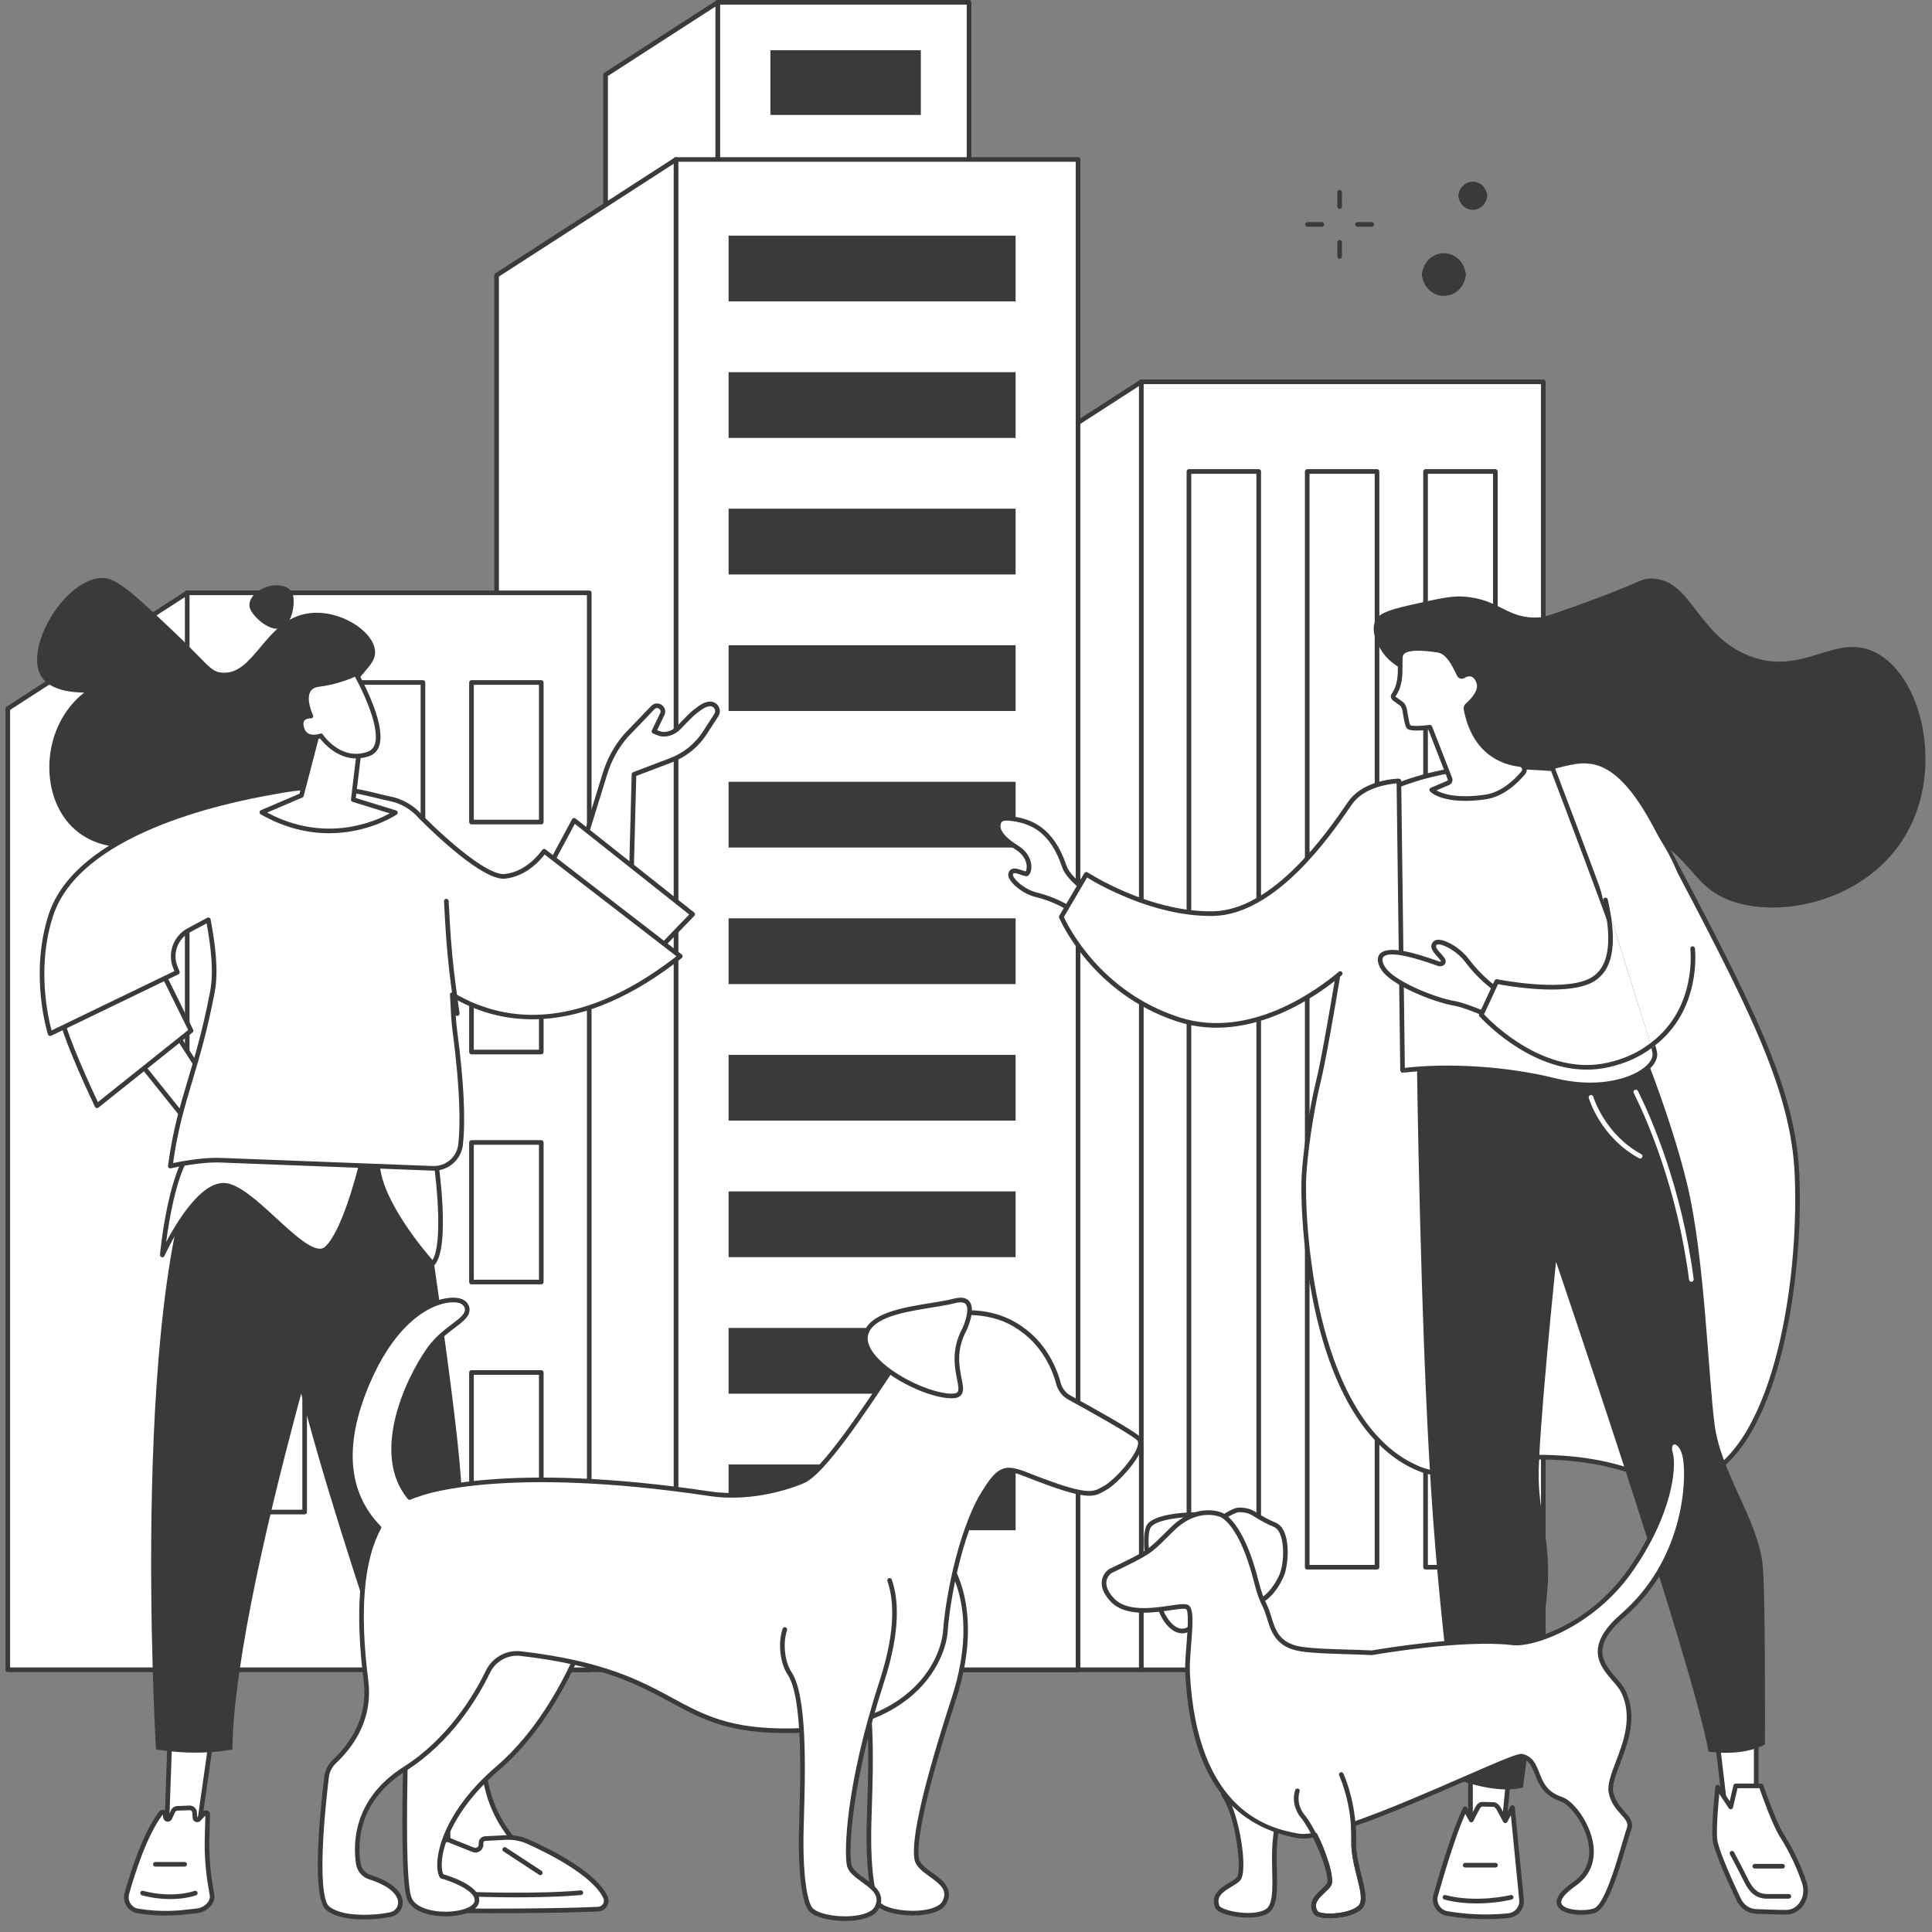 <svg width="161" height="161" viewBox="0 0 161 161" fill="none" xmlns="http://www.w3.org/2000/svg">
    <rect x="0" y="0" width="161" height="161" fill="#808080" stroke="none"/>
    <path d="M128.608 31.818H95.081V139.148H128.608V31.818Z" fill="white"/>
    <path d="M128.608 139.342H95.081C94.974 139.342 94.888 139.255 94.888 139.149V31.819C94.888 31.712 94.974 31.625 95.081 31.625H128.608C128.715 31.625 128.801 31.712 128.801 31.819V139.149C128.801 139.255 128.715 139.342 128.608 139.342ZM95.274 138.956H128.415V32.012H95.274V138.956Z" fill="#3A3A3A"/>
    <path d="M95.106 139.149H80.154V41.469L95.106 31.818V139.149Z" fill="white"/>
    <path d="M95.106 139.341H80.155C80.048 139.341 79.961 139.255 79.961 139.148V41.468C79.961 41.403 79.995 41.342 80.05 41.306L95.001 31.656C95.06 31.617 95.136 31.615 95.198 31.649C95.26 31.682 95.299 31.747 95.299 31.818V139.148C95.299 139.255 95.213 139.341 95.106 139.341ZM80.348 138.955H94.913V32.172L80.348 41.574V138.955Z" fill="#3A3A3A"/>
    <path d="M104.892 130.794H99.077C98.971 130.794 98.884 130.708 98.884 130.601V39.289C98.884 39.183 98.971 39.096 99.077 39.096H104.892C104.999 39.096 105.086 39.183 105.086 39.289V130.601C105.086 130.708 104.999 130.794 104.892 130.794ZM99.27 130.408H104.699V39.483H99.27V130.408Z" fill="#3A3A3A"/>
    <path d="M114.752 130.794H108.937C108.83 130.794 108.743 130.708 108.743 130.601V39.289C108.743 39.183 108.83 39.096 108.937 39.096H114.752C114.859 39.096 114.945 39.183 114.945 39.289V130.601C114.945 130.708 114.859 130.794 114.752 130.794ZM109.13 130.408H114.559V39.483H109.13V130.408Z" fill="#3A3A3A"/>
    <path d="M124.611 130.794H118.796C118.69 130.794 118.603 130.708 118.603 130.601V39.289C118.603 39.183 118.689 39.096 118.796 39.096H124.611C124.718 39.096 124.805 39.183 124.805 39.289V130.601C124.805 130.708 124.718 130.794 124.611 130.794ZM118.989 130.408H124.418V39.483H118.989V130.408Z" fill="#3A3A3A"/>
    <path d="M80.754 0.193H59.796V78.866H80.754V0.193Z" fill="white"/>
    <path d="M80.754 79.06H59.796C59.689 79.06 59.602 78.973 59.602 78.867V0.193C59.602 0.087 59.689 0 59.796 0H80.754C80.86 0 80.947 0.086 80.947 0.193V78.867C80.947 78.973 80.86 79.06 80.754 79.06ZM59.989 78.673H80.561V0.386H59.989V78.673Z" fill="#3A3A3A"/>
    <path d="M76.736 4.189H64.2V9.579H76.736V4.189Z" fill="#3A3A3A"/>
    <path d="M59.812 78.866H50.466V6.225L59.812 0.193V78.866Z" fill="white"/>
    <path d="M59.812 79.06H50.466C50.359 79.06 50.273 78.973 50.273 78.867V6.225C50.273 6.16 50.306 6.099 50.361 6.063L59.707 0.031C59.766 -0.008 59.842 -0.01 59.904 0.024C59.966 0.057 60.005 0.122 60.005 0.193V78.867C60.005 78.973 59.918 79.06 59.812 79.06ZM50.659 78.673H59.618V0.547L50.659 6.331V78.673Z" fill="#3A3A3A"/>
    <path d="M89.836 13.29H56.309V139.149H89.836V13.29Z" fill="white"/>
    <path d="M89.836 139.342H56.309C56.202 139.342 56.116 139.255 56.116 139.148V13.29C56.116 13.184 56.202 13.097 56.309 13.097H89.836C89.943 13.097 90.029 13.184 90.029 13.29V139.148C90.029 139.255 89.943 139.342 89.836 139.342ZM56.502 138.955H89.643V13.483H56.502V138.955Z" fill="#3A3A3A"/>
    <path d="M56.334 139.149H41.383V22.941L56.334 13.29V139.149Z" fill="white"/>
    <path d="M56.334 139.341H41.383C41.276 139.341 41.19 139.255 41.19 139.148V22.941C41.19 22.875 41.223 22.814 41.278 22.778L56.23 13.128C56.289 13.09 56.364 13.087 56.427 13.121C56.489 13.155 56.527 13.22 56.527 13.29V139.148C56.527 139.255 56.441 139.341 56.334 139.341ZM41.576 138.955H56.141V13.645L41.576 23.046V138.955Z" fill="#3A3A3A"/>
    <path d="M84.634 19.637H60.717V25.116H84.634V19.637Z" fill="#3A3A3A"/>
    <path d="M84.634 31.015H60.717V36.494H84.634V31.015Z" fill="#3A3A3A"/>
    <path d="M84.634 42.393H60.717V47.872H84.634V42.393Z" fill="#3A3A3A"/>
    <path d="M84.634 53.771H60.717V59.25H84.634V53.771Z" fill="#3A3A3A"/>
    <path d="M84.634 65.149H60.717V70.629H84.634V65.149Z" fill="#3A3A3A"/>
    <path d="M84.634 76.527H60.717V82.007H84.634V76.527Z" fill="#3A3A3A"/>
    <path d="M84.634 87.905H60.717V93.385H84.634V87.905Z" fill="#3A3A3A"/>
    <path d="M84.634 99.284H60.717V104.763H84.634V99.284Z" fill="#3A3A3A"/>
    <path d="M84.634 110.662H60.717V116.141H84.634V110.662Z" fill="#3A3A3A"/>
    <path d="M84.634 122.04H60.717V127.519H84.634V122.04Z" fill="#3A3A3A"/>
    <path d="M49.103 49.403H15.575V139.148H49.103V49.403Z" fill="white"/>
    <path d="M49.103 139.341H15.575C15.469 139.341 15.382 139.255 15.382 139.148V49.403C15.382 49.296 15.469 49.209 15.575 49.209H49.103C49.209 49.209 49.296 49.296 49.296 49.403V139.148C49.296 139.255 49.209 139.341 49.103 139.341ZM15.768 138.955H48.91V49.596H15.768V138.955Z" fill="#3A3A3A"/>
    <path d="M15.601 139.148H0.649V59.053L15.601 49.403V139.148Z" fill="white"/>
    <path d="M15.601 139.341H0.649C0.543 139.341 0.456 139.255 0.456 139.148V59.053C0.456 58.987 0.489 58.926 0.544 58.891L15.496 49.24C15.555 49.202 15.631 49.199 15.693 49.233C15.755 49.267 15.794 49.332 15.794 49.403V139.148C15.794 139.255 15.707 139.341 15.601 139.341ZM0.842 138.955H15.408V49.757L0.842 59.158V138.955Z" fill="#3A3A3A"/>
    <path d="M25.387 56.874H19.572V68.505H25.387V56.874Z" fill="white"/>
    <path d="M35.246 68.697H29.431C29.325 68.697 29.238 68.611 29.238 68.504V56.874C29.238 56.767 29.325 56.681 29.431 56.681H35.246C35.353 56.681 35.44 56.767 35.44 56.874V68.504C35.44 68.611 35.353 68.697 35.246 68.697ZM29.624 68.311H35.053V57.067H29.624V68.311Z" fill="#3A3A3A"/>
    <path d="M45.106 68.697H39.291C39.184 68.697 39.097 68.611 39.097 68.504V56.874C39.097 56.767 39.184 56.681 39.291 56.681H45.106C45.212 56.681 45.299 56.767 45.299 56.874V68.504C45.299 68.611 45.212 68.697 45.106 68.697ZM39.484 68.311H44.913V57.067H39.484V68.311Z" fill="#3A3A3A"/>
    <path d="M25.387 76.04H19.572V87.671H25.387V76.04Z" fill="white"/>
    <path d="M35.246 76.04H29.431V87.671H35.246V76.04Z" fill="white"/>
    <path d="M45.106 87.864H39.291C39.184 87.864 39.097 87.778 39.097 87.671V76.04C39.097 75.934 39.184 75.847 39.291 75.847H45.106C45.212 75.847 45.299 75.934 45.299 76.04V87.671C45.299 87.778 45.212 87.864 45.106 87.864ZM39.484 87.478H44.913V76.234H39.484V87.478Z" fill="#3A3A3A"/>
    <path d="M25.387 95.207H19.572V106.837H25.387V95.207Z" fill="white"/>
    <path d="M35.246 95.207H29.431V106.837H35.246V95.207Z" fill="white"/>
    <path d="M45.106 107.03H39.291C39.184 107.03 39.097 106.944 39.097 106.837V95.206C39.097 95.1 39.184 95.013 39.291 95.013H45.106C45.212 95.013 45.299 95.1 45.299 95.206V106.837C45.299 106.943 45.212 107.03 45.106 107.03ZM39.484 106.644H44.913V95.399H39.484V106.644Z" fill="#3A3A3A"/>
    <path d="M25.387 126.197H19.572C19.465 126.197 19.379 126.11 19.379 126.003V114.373C19.379 114.266 19.465 114.18 19.572 114.18H25.387C25.494 114.18 25.58 114.266 25.58 114.373V126.003C25.58 126.11 25.494 126.197 25.387 126.197ZM19.765 125.81H25.194V114.566H19.765V125.81Z" fill="#3A3A3A"/>
    <path d="M35.246 114.373H29.431V126.003H35.246V114.373Z" fill="white"/>
    <path d="M45.106 126.197H39.291C39.184 126.197 39.097 126.11 39.097 126.003V114.373C39.097 114.266 39.184 114.18 39.291 114.18H45.106C45.212 114.18 45.299 114.266 45.299 114.373V126.003C45.299 126.11 45.212 126.197 45.106 126.197ZM39.484 125.81H44.913V114.566H39.484V125.81Z" fill="#3A3A3A"/>
    <path d="M121.86 49.709C120.894 49.656 119.756 49.913 117.482 50.428C115.433 50.892 114.866 51.205 114.614 51.741C114.201 52.619 114.818 53.702 115.003 54.026C116.05 55.863 117.968 56.104 119.233 56.943C123.323 59.659 121.238 64.27 124.63 67.154C127.861 69.901 130.879 66.673 136.688 69.293C141.261 71.355 140.835 74.007 144.564 75.176C149.119 76.603 156.256 74.685 159.15 68.953C161.902 63.502 160 56.225 156.281 54.367C152.904 52.678 150.294 56.408 145.779 54.658C141.329 52.933 140.986 48.155 137.513 48.215C136.682 48.229 136.856 48.5 131.388 50.477C128.855 51.393 128.551 51.431 128.276 51.449C125.552 51.63 124.984 49.88 121.86 49.709Z" fill="#3A3A3A"/>
    <path d="M112.09 77.692C110.144 89.608 109.918 89.783 109.655 91.031C109.655 91.031 108.883 94.54 108.669 97.92C108.483 100.853 109.035 118.468 118.14 122.347C121.428 123.748 122.38 121.173 129.381 121.452C136.556 121.739 138.01 124.292 141.141 123.397C147.915 121.462 150.128 106.926 149.755 97.944C149.451 90.628 145.81 83.72 138.529 69.905C137.42 67.801 135.46 63.875 132.6 63.466C131.289 63.279 130.413 63.633 125.15 65.078C119.424 66.65 118.507 65.536 116.05 67.085C113.511 68.685 113.063 71.729 112.09 77.692Z" fill="white"/>
    <path d="M139.837 123.78C138.857 123.78 137.953 123.472 136.833 123.091C135.134 122.512 133.019 121.791 129.374 121.645C125.93 121.508 124.002 122.056 122.453 122.497C120.902 122.938 119.782 123.257 118.064 122.525C114.202 120.879 111.321 116.488 109.733 109.824C108.532 104.788 108.368 99.621 108.476 97.908C108.689 94.552 109.459 91.025 109.467 90.99C109.51 90.781 109.554 90.601 109.604 90.391C109.857 89.339 110.28 87.579 111.899 77.661L111.959 77.291C112.91 71.461 113.388 68.535 115.947 66.921C117.283 66.08 118.192 66 119.568 65.879C120.767 65.774 122.41 65.63 125.099 64.892C125.978 64.651 126.734 64.44 127.391 64.257C130.707 63.333 131.495 63.113 132.627 63.275C135.479 63.683 137.416 67.371 138.574 69.575L138.7 69.815C145.985 83.638 149.642 90.576 149.948 97.936C150.16 103.036 149.549 108.804 148.315 113.363C147.219 117.41 145.094 122.469 141.194 123.583C140.711 123.721 140.266 123.78 139.837 123.78ZM128.345 121.238C128.678 121.238 129.026 121.245 129.389 121.26C133.09 121.407 135.325 122.169 136.958 122.725C138.56 123.271 139.618 123.632 141.088 123.212C147.579 121.357 149.951 107.324 149.562 97.952C149.26 90.679 145.617 83.767 138.358 69.995L138.232 69.754C137.109 67.616 135.229 64.037 132.573 63.657C131.52 63.507 130.747 63.722 127.494 64.629C126.837 64.812 126.08 65.023 125.201 65.265C122.479 66.012 120.816 66.158 119.602 66.264C118.235 66.384 117.41 66.456 116.153 67.248C113.741 68.769 113.273 71.637 112.341 77.353L112.28 77.724C110.658 87.655 110.234 89.424 109.98 90.481C109.93 90.688 109.888 90.865 109.844 91.071C109.836 91.108 109.073 94.607 108.862 97.933C108.755 99.627 108.918 104.741 110.109 109.734C111.196 114.295 113.485 120.154 118.216 122.169C119.808 122.848 120.818 122.56 122.348 122.125C123.685 121.745 125.465 121.238 128.345 121.238Z" fill="#3A3A3A"/>
    <path d="M122.54 146.685V152.447L125.312 152.278L125.858 146.685H122.54Z" fill="white"/>
    <path d="M122.539 152.64C122.49 152.64 122.443 152.621 122.407 152.588C122.368 152.551 122.346 152.5 122.346 152.447V146.685C122.346 146.578 122.433 146.492 122.54 146.492H125.858C125.912 146.492 125.964 146.515 126.001 146.555C126.037 146.595 126.055 146.649 126.05 146.704L125.504 152.297C125.495 152.391 125.418 152.465 125.324 152.471L122.551 152.64C122.547 152.64 122.543 152.64 122.539 152.64ZM122.733 146.878V152.242L125.136 152.095L125.645 146.878H122.733Z" fill="#3A3A3A"/>
    <path d="M125.728 159.631C124.599 159.752 122.752 159.831 120.599 159.46C119.893 159.338 119.446 158.635 119.64 157.946C120.18 156.025 121.246 152.447 122.095 150.732L122.607 151.667L123.099 150.72C123.169 150.603 123.295 150.326 123.575 150.353L124.407 150.375C124.629 150.354 124.806 150.556 124.933 150.792L125.437 151.732L126.038 150.628L126.794 158.316C126.859 158.972 126.384 159.561 125.728 159.631Z" fill="white"/>
    <path d="M123.801 159.925C122.857 159.925 121.758 159.856 120.566 159.65C120.175 159.583 119.829 159.352 119.617 159.017C119.406 158.683 119.347 158.274 119.454 157.894C119.897 156.319 121.024 152.46 121.922 150.647C121.954 150.582 122.02 150.541 122.092 150.539C122.166 150.538 122.23 150.577 122.265 150.64L122.603 151.257L122.954 150.586C123.032 150.448 123.214 150.123 123.594 150.161L124.401 150.182C124.591 150.168 124.861 150.251 125.103 150.701L125.438 151.326L125.868 150.536C125.909 150.461 125.993 150.422 126.076 150.439C126.159 150.456 126.222 150.525 126.23 150.609L126.986 158.297C127.061 159.058 126.506 159.742 125.749 159.824C125.224 159.88 124.563 159.925 123.801 159.925ZM122.108 151.158C121.253 153.051 120.239 156.527 119.826 157.998C119.747 158.277 119.789 158.566 119.944 158.811C120.097 159.053 120.348 159.221 120.631 159.27C122.743 159.633 124.557 159.563 125.707 159.439C126.255 159.381 126.656 158.885 126.602 158.334L125.907 151.272L125.607 151.825C125.573 151.887 125.507 151.93 125.436 151.925C125.365 151.925 125.3 151.886 125.267 151.823L124.763 150.883C124.71 150.784 124.57 150.554 124.424 150.567C124.417 150.568 124.409 150.568 124.401 150.568L123.57 150.546C123.447 150.535 123.379 150.619 123.289 150.777L123.264 150.819L122.778 151.756C122.745 151.819 122.68 151.859 122.609 151.86C122.533 151.858 122.472 151.822 122.437 151.76L122.108 151.158Z" fill="#3A3A3A"/>
    <path d="M123.048 158.619C122.216 158.619 121.285 158.539 120.362 158.296C120.259 158.269 120.197 158.163 120.224 158.06C120.251 157.957 120.356 157.895 120.46 157.923C123.071 158.609 125.855 157.929 125.883 157.922C125.986 157.896 126.091 157.959 126.117 158.062C126.143 158.166 126.08 158.271 125.976 158.297C125.899 158.316 124.66 158.619 123.048 158.619Z" fill="#3A3A3A"/>
    <path d="M124.626 155.627H122.095C121.989 155.627 121.902 155.54 121.902 155.433C121.902 155.327 121.989 155.24 122.095 155.24H124.626C124.732 155.24 124.819 155.327 124.819 155.433C124.819 155.54 124.732 155.627 124.626 155.627Z" fill="#3A3A3A"/>
    <path d="M142.933 143.636L143.753 150.583L146.352 150.493V143.636H142.933Z" fill="white"/>
    <path d="M143.753 150.776C143.655 150.776 143.572 150.703 143.561 150.606L142.742 143.659C142.735 143.604 142.752 143.549 142.789 143.508C142.826 143.466 142.878 143.443 142.933 143.443H146.351C146.458 143.443 146.545 143.529 146.545 143.636V150.493C146.545 150.597 146.462 150.682 146.358 150.686L143.759 150.776C143.757 150.776 143.755 150.776 143.753 150.776ZM143.15 143.829L143.924 150.384L146.158 150.306V143.829H143.15Z" fill="#3A3A3A"/>
    <path d="M143.135 148.925C143.135 148.925 142.801 152.01 142.904 153.251C142.978 154.139 144.196 156.822 144.884 158.276C145.166 158.874 145.705 159.257 146.303 159.283C147.032 159.315 148.046 159.351 148.864 159.352C149.988 159.353 150.762 158.074 150.361 156.882C149.99 155.782 149.401 154.403 148.475 152.934C147.778 151.828 146.76 148.824 146.76 148.824H144.643L144.227 150.582L143.135 148.925Z" fill="white"/>
    <path d="M148.865 159.545C148.864 159.545 148.864 159.545 148.863 159.545C148.034 159.544 147.009 159.507 146.294 159.476C145.629 159.447 145.021 159.019 144.709 158.358C143.995 156.849 142.787 154.181 142.711 153.268C142.608 152.022 142.929 149.031 142.943 148.904C142.951 148.823 143.01 148.757 143.089 148.737C143.169 148.719 143.251 148.751 143.296 148.819L144.142 150.102L144.454 148.78C144.475 148.692 144.553 148.631 144.642 148.631H146.76C146.843 148.631 146.916 148.684 146.943 148.762C146.953 148.792 147.962 151.758 148.638 152.832C149.437 154.099 150.078 155.441 150.543 156.821C150.771 157.497 150.666 158.236 150.261 158.799C149.92 159.273 149.411 159.545 148.865 159.545ZM143.273 149.485C143.183 150.423 143.021 152.338 143.096 153.235C143.148 153.858 143.863 155.665 145.058 158.193C145.309 158.724 145.789 159.068 146.311 159.09C147.022 159.121 148.041 159.158 148.864 159.159C148.864 159.159 148.865 159.159 148.865 159.159C149.285 159.159 149.68 158.946 149.948 158.573C150.28 158.111 150.366 157.502 150.177 156.944C149.722 155.593 149.095 154.279 148.312 153.037C147.686 152.045 146.829 149.616 146.622 149.017H144.795L144.415 150.627C144.397 150.702 144.336 150.759 144.261 150.773C144.184 150.786 144.108 150.753 144.066 150.689L143.273 149.485Z" fill="#3A3A3A"/>
    <path d="M147.248 158.223C146.182 158.223 145.679 157.484 145.36 156.841C144.866 155.843 144.171 154.538 144.164 154.525C144.113 154.431 144.149 154.314 144.243 154.264C144.337 154.214 144.454 154.249 144.504 154.344C144.511 154.357 145.209 155.667 145.706 156.669C146.112 157.487 146.573 157.836 147.248 157.836C147.249 157.836 147.249 157.836 147.25 157.836L149.071 157.834H149.071C149.177 157.834 149.264 157.921 149.264 158.027C149.264 158.134 149.178 158.221 149.071 158.221L147.251 158.223C147.25 158.223 147.249 158.223 147.248 158.223Z" fill="#3A3A3A"/>
    <path d="M148.548 155.712H146.23C146.123 155.712 146.036 155.626 146.036 155.519C146.036 155.413 146.123 155.326 146.23 155.326H148.548C148.655 155.326 148.741 155.413 148.741 155.519C148.741 155.626 148.655 155.712 148.548 155.712Z" fill="#3A3A3A"/>
    <path d="M118.085 89.079C118.085 89.079 118.362 110.281 119.253 124.084C120.143 137.886 121.901 148.44 121.901 148.44C121.901 148.44 124.925 149.527 126.91 148.958C126.91 148.958 128.554 136.85 128.927 132.757C129.3 128.664 128.309 126.634 128.225 123.284C128.142 119.935 129.669 105.146 129.669 105.146C129.669 105.146 141.068 138.579 142.372 145.963C142.372 145.963 145.133 146.432 147.078 145.368C147.078 145.368 147.139 132.22 146.863 130.189C146.351 126.425 143.412 122.719 142.884 118.722C142.356 114.724 142.05 104.691 140.595 98.674C139.141 92.656 136.289 85.895 136.289 85.895L118.085 89.079Z" fill="#3A3A3A"/>
    <path d="M136.682 96.543C136.65 96.543 136.619 96.536 136.59 96.52C133.389 94.779 132.438 91.628 132.399 91.495C132.369 91.392 132.428 91.285 132.531 91.255C132.632 91.225 132.74 91.284 132.77 91.386C132.779 91.418 133.719 94.519 136.774 96.18C136.868 96.231 136.902 96.349 136.851 96.442C136.816 96.507 136.75 96.543 136.682 96.543Z" fill="white"/>
    <path d="M140.948 106.814C140.853 106.814 140.77 106.743 140.757 106.646C139.754 98.934 137.199 93.193 136.147 91.083C136.099 90.987 136.138 90.871 136.233 90.824C136.329 90.776 136.445 90.815 136.492 90.911C137.553 93.038 140.129 98.826 141.14 106.596C141.154 106.702 141.079 106.799 140.973 106.813C140.965 106.814 140.957 106.814 140.948 106.814Z" fill="white"/>
    <path d="M84.225 72.813C84.372 72.296 85.056 72.743 85.498 72.823C85.77 72.872 86.134 71.504 84.731 70.628C83.837 70.07 82.887 69.271 83.259 68.476C83.408 68.158 83.832 68.145 84.433 68.236C85.706 68.431 87.603 68.935 88.7 72.22C89.012 73.156 90.5 74.166 90.533 74.345C90.675 75.109 90.001 75.403 89.458 75.9C89.404 75.949 88.306 75.034 86.32 74.556C85.285 74.307 84.088 73.29 84.225 72.813Z" fill="white"/>
    <path d="M89.462 76.097C89.378 76.097 89.278 76.037 89.123 75.942C88.707 75.688 87.734 75.095 86.274 74.743C85.383 74.529 84.455 73.82 84.147 73.292C84.031 73.093 83.995 72.914 84.039 72.759C84.083 72.606 84.168 72.496 84.29 72.433C84.541 72.303 84.862 72.415 85.172 72.524C85.282 72.562 85.388 72.599 85.479 72.621C85.517 72.559 85.575 72.393 85.555 72.142C85.532 71.839 85.381 71.261 84.629 70.792C83.26 69.937 82.74 69.13 83.084 68.394C83.299 67.936 83.873 67.956 84.462 68.046C85.957 68.274 87.811 68.948 88.883 72.159C89.078 72.744 89.82 73.404 90.264 73.799C90.603 74.1 90.702 74.192 90.723 74.31C90.856 75.024 90.388 75.394 89.936 75.753C89.82 75.845 89.7 75.94 89.588 76.042C89.547 76.08 89.506 76.097 89.462 76.097ZM84.41 72.866C84.405 72.883 84.396 72.952 84.481 73.097C84.742 73.546 85.604 74.185 86.365 74.368C87.883 74.733 88.893 75.349 89.324 75.612C89.358 75.633 89.393 75.654 89.423 75.672C89.514 75.594 89.607 75.521 89.697 75.45C90.158 75.084 90.419 74.852 90.348 74.407C90.302 74.349 90.146 74.211 90.007 74.087C89.504 73.64 88.745 72.964 88.517 72.281C87.517 69.286 85.876 68.652 84.404 68.427C83.809 68.337 83.519 68.376 83.434 68.558C83.125 69.219 84.025 69.959 84.834 70.464C85.956 71.165 86.067 72.186 85.868 72.701C85.739 73.035 85.526 73.024 85.464 73.013C85.331 72.989 85.185 72.938 85.044 72.888C84.844 72.818 84.571 72.722 84.468 72.775C84.459 72.78 84.431 72.794 84.41 72.866Z" fill="#3A3A3A"/>
    <path d="M116.012 65.648C116.012 65.648 118.746 64.321 122.944 63.97C124.84 63.812 127.19 63.908 129.395 64.065C129.395 64.065 137.91 86.389 137.909 87.867C137.909 89.345 134.323 91.237 129.511 90.031C125.428 89.007 120.408 88.766 116.881 89.206L116.012 65.648Z" fill="white"/>
    <path d="M132.537 90.613C131.604 90.613 130.574 90.496 129.464 90.218C125.659 89.264 120.613 88.935 116.905 89.398C116.8 89.411 116.702 89.337 116.689 89.231C116.676 89.125 116.751 89.028 116.857 89.015C120.666 88.539 125.651 88.864 129.558 89.843C132.867 90.673 135.673 90.01 136.987 88.986C137.457 88.619 137.716 88.222 137.716 87.867C137.717 86.732 132.21 71.991 129.258 64.249C126.538 64.059 124.534 64.031 122.96 64.163C118.851 64.507 116.123 65.809 116.096 65.822C116 65.868 115.884 65.828 115.838 65.732C115.792 65.636 115.832 65.521 115.927 65.474C115.955 65.461 118.742 64.128 122.928 63.778C124.546 63.643 126.605 63.673 129.409 63.873C129.484 63.878 129.549 63.926 129.576 63.997C129.924 64.909 138.103 86.371 138.103 87.867C138.102 88.344 137.79 88.849 137.224 89.291C136.327 89.99 134.691 90.613 132.537 90.613Z" fill="#3A3A3A"/>
    <path d="M116.881 89.207C116.251 89.286 115.669 89.386 115.148 89.508C109.997 90.711 116.012 65.648 116.012 65.648L116.881 89.207Z" fill="white"/>
    <path d="M114.801 89.743C114.436 89.743 114.116 89.608 113.849 89.338C110.885 86.357 115.621 66.449 115.824 65.603C115.849 65.499 115.954 65.436 116.057 65.46C116.16 65.485 116.224 65.59 116.199 65.693C116.15 65.898 111.31 86.236 114.123 89.066C114.385 89.33 114.706 89.412 115.104 89.319C115.625 89.198 116.215 89.095 116.857 89.015C116.962 89.001 117.059 89.077 117.072 89.183C117.085 89.288 117.01 89.385 116.905 89.398C116.276 89.477 115.7 89.577 115.192 89.695C115.056 89.727 114.926 89.743 114.801 89.743Z" fill="white"/>
    <path d="M116.881 89.207C116.761 79.703 116.575 65.078 116.575 65.078C116.575 65.078 113.768 65.123 112.517 66.905C111.265 68.686 106.529 76.046 101.084 76.135C95.64 76.224 90.526 72.859 90.526 72.859L88.441 76.406C88.441 76.406 91.004 82.617 98.2 84.953C104.224 86.908 109.972 82.587 111.684 81.128L116.881 89.207Z" fill="white"/>
    <path d="M116.881 89.4C116.775 89.4 116.689 89.315 116.688 89.209C116.576 80.36 116.407 67.07 116.384 65.282C115.742 65.332 113.669 65.601 112.675 67.016C112.6 67.122 112.513 67.249 112.413 67.393C110.902 69.582 106.305 76.243 101.087 76.329C101.017 76.33 100.945 76.33 100.875 76.33C96.068 76.331 91.521 73.699 90.592 73.128L88.658 76.419C89.002 77.172 91.695 82.639 98.259 84.769C104.209 86.701 109.943 82.358 111.559 80.982C111.64 80.912 111.762 80.922 111.831 81.003C111.9 81.085 111.891 81.206 111.809 81.276C110.155 82.685 104.28 87.129 98.14 85.137C90.942 82.801 88.289 76.543 88.263 76.48C88.24 76.424 88.244 76.361 88.275 76.308L90.36 72.761C90.387 72.716 90.431 72.683 90.483 72.671C90.534 72.659 90.588 72.669 90.632 72.698C90.683 72.731 95.762 76.033 101.081 75.942C106.1 75.86 110.613 69.322 112.095 67.174C112.196 67.029 112.283 66.901 112.359 66.794C113.652 64.953 116.453 64.887 116.572 64.885C116.62 64.884 116.673 64.904 116.709 64.94C116.746 64.976 116.767 65.025 116.768 65.076C116.768 65.076 116.954 79.7 117.074 89.204C117.075 89.311 116.99 89.399 116.883 89.4C116.882 89.4 116.882 89.4 116.881 89.4Z" fill="#3A3A3A"/>
    <path d="M111.995 80.822C112.328 80.539 112.197 80.669 112.197 80.669L111.578 94.863C111.578 94.863 116.98 97.351 116.98 97.169C116.98 97.11 116.938 94.107 116.881 89.572L111.995 80.822Z" fill="white"/>
    <path d="M116.995 97.363C116.768 97.363 115.912 97.072 111.497 95.038C111.426 95.006 111.382 94.933 111.385 94.855L111.989 81.016C111.936 81.014 111.885 80.991 111.848 80.948C111.779 80.867 111.789 80.745 111.87 80.676C112.134 80.451 112.233 80.366 112.364 80.509C112.382 80.528 112.456 80.619 112.388 80.737L111.777 94.742C113.471 95.521 116.039 96.671 116.784 96.932C116.782 96.787 116.78 96.578 116.776 96.308C116.76 95.101 116.727 92.702 116.688 89.575C116.686 89.468 116.772 89.381 116.878 89.379C116.989 89.382 117.072 89.463 117.074 89.57C117.113 92.697 117.146 95.096 117.162 96.303C117.169 96.848 117.173 97.151 117.173 97.169C117.173 97.235 117.136 97.303 117.081 97.338C117.062 97.35 117.042 97.363 116.995 97.363Z" fill="white"/>
    <path d="M119.587 78.599C119.186 78.999 119.93 79.513 120.22 79.944C120.398 80.209 120.157 80.408 119.835 80.295C118.905 79.968 115.845 78.828 115.133 79.622C114.883 79.899 115.025 80.463 115.487 80.979C116.454 82.059 119.506 83.314 121.232 83.622C122.255 83.804 123.9 84.611 124.081 84.562C124.851 84.352 124.792 83.499 124.982 82.689C125.001 82.608 123.624 81.877 122.213 79.996C121.478 79.017 119.958 78.229 119.587 78.599Z" fill="white"/>
    <path d="M124.061 84.758C123.934 84.758 123.724 84.681 123.146 84.454C122.564 84.226 121.767 83.913 121.198 83.812C119.348 83.483 116.323 82.203 115.343 81.108C114.813 80.516 114.667 79.852 114.989 79.493C115.667 78.738 117.891 79.4 119.753 80.061L119.9 80.113C120.013 80.153 120.079 80.127 120.088 80.116C120.088 80.113 120.085 80.09 120.059 80.052C119.99 79.949 119.887 79.835 119.778 79.715C119.461 79.365 119.026 78.886 119.451 78.462C119.564 78.35 119.73 78.3 119.946 78.316C120.648 78.366 121.78 79.098 122.367 79.881C123.408 81.268 124.432 82.021 124.869 82.343C125.12 82.527 125.204 82.589 125.17 82.733C125.131 82.901 125.102 83.074 125.074 83.242C124.967 83.885 124.856 84.551 124.132 84.749C124.11 84.755 124.087 84.758 124.061 84.758ZM116.012 79.535C115.652 79.535 115.406 79.607 115.276 79.751C115.121 79.924 115.211 80.382 115.631 80.85C116.536 81.862 119.486 83.115 121.266 83.432C121.873 83.54 122.69 83.86 123.287 84.095C123.597 84.216 123.947 84.354 124.051 84.37C124.495 84.237 124.585 83.829 124.693 83.178C124.716 83.039 124.74 82.895 124.771 82.751C124.735 82.723 124.687 82.688 124.641 82.654C124.189 82.322 123.133 81.545 122.058 80.113C121.496 79.364 120.446 78.739 119.918 78.701C119.825 78.695 119.752 78.707 119.723 78.736C119.582 78.877 119.708 79.063 120.064 79.456C120.178 79.581 120.295 79.71 120.38 79.836C120.5 80.015 120.505 80.208 120.394 80.352C120.266 80.517 120.022 80.566 119.771 80.478L119.623 80.425C117.953 79.832 116.746 79.535 116.012 79.535Z" fill="#3A3A3A"/>
    <path d="M133.789 74.994C133.14 72.173 131.948 69.234 131.599 67.667C130.88 64.439 132.579 64.534 132.579 64.534C132.579 64.534 136.222 66.37 138.854 71.192C141.052 75.219 142.456 83.41 137.582 87.136L133.789 74.994Z" fill="white"/>
    <path d="M137.582 87.329C137.524 87.329 137.467 87.303 137.429 87.253C137.364 87.168 137.38 87.047 137.465 86.982C140.143 84.935 140.69 81.663 140.677 79.278C140.659 76.043 139.636 73.028 138.684 71.284C136.258 66.84 132.934 64.945 132.532 64.728C132.436 64.734 132.166 64.775 131.947 65.039C131.682 65.356 131.44 66.063 131.787 67.625C131.938 68.299 132.247 69.234 132.605 70.316C133.075 71.739 133.609 73.351 133.977 74.951C134.001 75.055 133.936 75.158 133.832 75.182C133.728 75.206 133.625 75.141 133.601 75.037C133.236 73.455 132.706 71.852 132.238 70.437C131.877 69.345 131.565 68.402 131.41 67.709C131.102 66.324 131.185 65.339 131.658 64.782C132.052 64.317 132.567 64.34 132.59 64.341C132.616 64.343 132.642 64.35 132.666 64.362C132.703 64.38 136.392 66.281 139.023 71.1C141.381 75.418 142.591 83.551 137.699 87.289C137.664 87.316 137.623 87.329 137.582 87.329Z" fill="white"/>
    <path d="M137.582 87.136C136.621 87.87 135.434 88.431 133.984 88.752C128.225 90.027 123.438 84.564 123.438 84.564L124.726 81.794C124.726 81.794 129.967 82.857 132.385 81.794C134.558 80.84 134.478 77.983 133.789 74.994L137.582 87.136Z" fill="white"/>
    <path d="M132.234 89.136C127.251 89.136 123.336 84.742 123.293 84.692C123.242 84.634 123.23 84.552 123.263 84.483L124.551 81.713C124.589 81.632 124.678 81.587 124.765 81.605C124.817 81.616 129.973 82.644 132.307 81.618C134.024 80.863 134.447 78.711 133.601 75.037C133.577 74.933 133.642 74.83 133.746 74.806C133.85 74.782 133.953 74.847 133.977 74.951C134.872 78.834 134.377 81.13 132.463 81.971C130.218 82.957 125.731 82.182 124.838 82.013L123.667 84.529C124.328 85.233 128.773 89.71 133.942 88.564C135.301 88.263 136.486 87.731 137.465 86.982C137.55 86.917 137.671 86.934 137.736 87.019C137.801 87.103 137.784 87.224 137.7 87.289C136.676 88.072 135.44 88.628 134.026 88.941C133.417 89.076 132.818 89.136 132.234 89.136Z" fill="#3A3A3A"/>
    <path d="M137.724 87.218C137.666 87.218 137.608 87.191 137.57 87.141C137.506 87.056 137.522 86.935 137.607 86.871C141.439 83.974 140.865 79.124 140.859 79.075C140.845 78.97 140.92 78.873 141.026 78.859C141.131 78.845 141.228 78.92 141.242 79.026C141.248 79.077 141.855 84.144 137.84 87.179C137.806 87.205 137.765 87.218 137.724 87.218Z" fill="#3A3A3A"/>
    <path d="M121.967 56.322C121.84 56.409 121.667 56.372 121.599 56.235C121.276 55.586 120.742 54.322 119.833 54.183C118.668 54.005 116.789 53.803 116.698 54.72C116.618 55.524 116.886 56.88 116.125 57.935C116.052 58.036 116.133 58.183 116.237 58.251L116.796 58.654C116.913 58.73 117.029 59.006 117.053 59.144C117.128 59.571 117.251 60.483 117.408 60.59C117.716 60.798 119.157 60.6 119.157 60.6L120.83 64.888C120.885 65.036 120.807 65.201 120.659 65.251L119.312 65.824C119.312 65.824 120.327 66.913 123.775 66.418C125.217 66.211 126.337 65.124 126.939 64.397C127.155 64.136 126.993 63.743 126.658 63.704C125.374 63.556 122.873 62.784 122.166 59.083C122.144 58.972 122.184 58.858 122.269 58.784C122.593 58.5 123.461 57.67 123.241 56.911C123.009 56.109 122.392 56.028 121.967 56.322Z" fill="white"/>
    <path d="M122.102 66.74C119.932 66.74 119.207 65.995 119.171 65.956C119.128 65.91 119.11 65.846 119.123 65.784C119.137 65.723 119.179 65.671 119.237 65.647L120.583 65.073C120.626 65.058 120.64 65.036 120.646 65.024C120.652 65.012 120.66 64.986 120.649 64.955L119.032 60.811C118.568 60.868 117.603 60.956 117.3 60.75C117.126 60.632 117.04 60.257 116.901 59.404C116.887 59.32 116.875 59.243 116.863 59.177C116.841 59.051 116.74 58.851 116.691 58.817L116.124 58.407C116.019 58.34 115.934 58.218 115.911 58.095C115.892 57.997 115.913 57.9 115.969 57.822C116.501 57.083 116.494 56.16 116.489 55.417C116.487 55.158 116.485 54.913 116.506 54.701C116.528 54.48 116.631 54.296 116.811 54.156C117.419 53.684 118.843 53.837 119.862 53.992C120.792 54.135 121.328 55.238 121.683 55.968L121.771 56.149C121.778 56.162 121.788 56.17 121.802 56.174C121.82 56.179 121.84 56.175 121.857 56.163C122.133 55.972 122.455 55.922 122.742 56.024C122.967 56.104 123.269 56.314 123.427 56.858C123.662 57.669 122.882 58.504 122.396 58.93C122.363 58.959 122.347 59.004 122.355 59.047C123.029 62.576 125.354 63.359 126.68 63.513C126.906 63.539 127.1 63.687 127.185 63.898C127.271 64.111 127.234 64.344 127.088 64.52C126.52 65.206 125.338 66.389 123.802 66.609C123.156 66.702 122.592 66.74 122.102 66.74ZM119.704 65.867C120.172 66.132 121.356 66.57 123.747 66.227C125.155 66.025 126.258 64.917 126.791 64.274C126.869 64.179 126.842 64.08 126.827 64.042C126.794 63.961 126.723 63.906 126.635 63.896C125.204 63.731 122.696 62.891 121.976 59.12C121.942 58.943 122.006 58.758 122.142 58.639C122.477 58.345 123.238 57.594 123.056 56.965C122.967 56.659 122.814 56.459 122.612 56.388C122.444 56.328 122.249 56.361 122.077 56.481C121.967 56.556 121.832 56.581 121.706 56.548C121.584 56.517 121.482 56.434 121.426 56.321C121.397 56.264 121.367 56.202 121.336 56.137C121.016 55.48 120.533 54.486 119.804 54.374C118.338 54.15 117.411 54.179 117.048 54.461C116.952 54.536 116.902 54.624 116.891 54.739C116.871 54.931 116.873 55.166 116.875 55.414C116.881 56.208 116.889 57.194 116.293 58.032C116.3 58.048 116.318 58.073 116.342 58.089L116.909 58.498C117.088 58.613 117.217 58.955 117.244 59.111C117.256 59.178 117.268 59.257 117.282 59.342C117.33 59.632 117.439 60.302 117.528 60.437C117.7 60.529 118.485 60.498 119.131 60.409C119.219 60.396 119.304 60.447 119.337 60.53L121.01 64.818C121.056 64.942 121.051 65.073 120.995 65.19C120.939 65.307 120.842 65.393 120.72 65.434L119.704 65.867Z" fill="#3A3A3A"/>
    <path d="M106.406 146.57C106.406 146.57 106.608 150.57 106.284 153.12C105.961 155.67 106.711 158.673 105.515 159.308C104.32 159.944 101.628 159.441 101.43 158.873C100.965 157.537 102.627 157.184 103.201 156.583C103.776 155.982 103.156 151.335 102.056 149.706C100.956 148.077 106.406 146.57 106.406 146.57Z" fill="white"/>
    <path d="M103.991 159.797C103.211 159.797 102.412 159.645 101.913 159.449C101.534 159.301 101.316 159.133 101.248 158.936C100.864 157.833 101.764 157.294 102.42 156.9C102.675 156.747 102.916 156.602 103.062 156.45C103.533 155.956 102.986 151.428 101.896 149.814C101.708 149.535 101.667 149.229 101.778 148.928C102.298 147.52 106.189 146.429 106.355 146.384C106.411 146.368 106.472 146.379 106.519 146.413C106.567 146.447 106.596 146.501 106.599 146.56C106.601 146.6 106.798 150.606 106.476 153.144C106.361 154.047 106.383 154.996 106.404 155.913C106.443 157.578 106.476 159.016 105.606 159.479C105.177 159.707 104.59 159.797 103.991 159.797ZM106.224 146.823C105.018 147.184 102.491 148.113 102.141 149.062C102.071 149.249 102.096 149.419 102.216 149.598C103.29 151.188 104.047 155.978 103.341 156.717C103.159 156.907 102.897 157.064 102.619 157.231C101.842 157.697 101.351 158.059 101.613 158.809C101.629 158.856 101.74 158.967 102.054 159.09C102.886 159.416 104.571 159.592 105.425 159.138C106.085 158.787 106.054 157.459 106.018 155.922C105.998 155.034 105.975 154.028 106.093 153.096C106.365 150.951 106.261 147.728 106.224 146.823Z" fill="#3A3A3A"/>
    <path d="M99.627 126.214C99.627 126.214 96.665 126.209 95.82 127.067C95.013 127.887 96.015 133.254 97.115 134.929C98.215 136.604 99.54 135.96 99.96 134.421C100.381 132.883 99.627 126.214 99.627 126.214Z" fill="white"/>
    <path d="M98.521 136.111C98.136 136.111 97.541 135.929 96.954 135.035C95.909 133.444 94.744 127.886 95.683 126.932C96.573 126.027 99.499 126.022 99.628 126.021C99.726 126.022 99.808 126.095 99.819 126.193C99.85 126.467 100.572 132.916 100.147 134.473C99.897 135.386 99.359 135.993 98.707 136.096C98.653 136.105 98.59 136.111 98.521 136.111ZM99.454 126.409C98.544 126.427 96.562 126.589 95.958 127.202C95.256 127.916 96.155 133.115 97.276 134.823C97.702 135.471 98.188 135.787 98.647 135.715C99.137 135.637 99.569 135.122 99.774 134.371C100.143 133.021 99.568 127.465 99.454 126.409Z" fill="#3A3A3A"/>
    <path d="M101.916 127.05C101.832 126.734 101.97 126.399 102.251 126.233C102.582 126.038 102.996 125.826 103.246 125.826C104.491 125.823 104.461 126.324 106.238 127.069C107.354 127.537 107.257 130.193 106.812 131.259C106.366 132.326 105.15 134.085 103.561 133.576C101.972 133.067 101.397 130.142 101.887 128.698C102.087 128.106 102.03 127.478 101.916 127.05Z" fill="white"/>
    <path d="M104.135 133.862C103.932 133.862 103.72 133.83 103.502 133.76C102.936 133.579 102.448 133.109 102.092 132.401C101.524 131.276 101.358 129.658 101.704 128.636C101.924 127.987 101.795 127.346 101.729 127.1C101.623 126.702 101.797 126.277 102.153 126.067C102.646 125.775 103.003 125.633 103.246 125.633C103.25 125.633 103.253 125.633 103.257 125.633C104.048 125.633 104.375 125.835 104.871 126.14C105.2 126.344 105.611 126.597 106.313 126.891C107.609 127.435 107.416 130.313 106.99 131.334C106.566 132.348 105.536 133.862 104.135 133.862ZM102.102 127.001C102.177 127.28 102.323 128.01 102.069 128.76C101.758 129.679 101.919 131.202 102.436 132.227C102.652 132.655 103.032 133.204 103.62 133.392C105.079 133.86 106.229 132.153 106.633 131.185C107.06 130.164 107.111 127.645 106.163 127.247C105.434 126.941 105.009 126.679 104.668 126.469C104.183 126.17 103.938 126.019 103.258 126.019C103.254 126.019 103.251 126.019 103.247 126.019C103.17 126.019 102.929 126.057 102.35 126.399C102.142 126.522 102.041 126.769 102.102 127.001Z" fill="#3A3A3A"/>
    <path d="M135.201 134.65C140.588 129.974 140.736 123.362 140.445 121.541C140.154 119.721 138.843 119.866 139.207 121.104C139.571 122.343 139.061 126.348 135.814 130.938C132.566 135.527 127.597 137.145 125.977 136.893L125.977 136.893C121.746 136.41 114.33 137.731 114.33 137.731C112.317 137.629 109.909 137.647 108.446 137.426C105.851 137.033 106.015 135.019 105.418 133.852C105.161 133.352 104.922 132.72 104.723 131.92C103.404 126.61 101.709 126.217 101.709 126.217C101.709 126.217 99.771 125.408 97.741 127.374C95.712 129.341 96.188 129.162 92.5 130.938C92.5 130.938 91.252 131.794 92.698 133.333C94.332 135.072 98.243 133.609 98.915 133.914C99.522 134.19 98.886 137.724 98.961 139.313C99.484 150.409 104.916 152.388 108.155 152.988C108.51 153.054 109.003 153.023 109.598 152.916C110.422 154.533 111.031 156.594 110.759 157.037C110.369 157.671 108.983 158.29 109.639 159.371C109.919 159.83 112.367 159.765 113.292 158.986C114.218 158.207 112.745 155.729 112.805 153.432C112.818 152.94 112.803 152.469 112.768 152.023C118.27 150.126 126.208 146.203 126.828 146.351C128.507 146.75 127.628 149.109 130.107 149.929C131.483 150.384 134.365 154.787 131.187 157.007C128.008 159.226 131.606 159.646 132.866 159.226C134.125 158.806 135.325 153.528 135.745 152.448C136.165 151.369 134.545 151.009 134.245 149.329C133.945 147.65 136.885 144.238 135.265 140.932C134.541 139.455 131.339 138.002 135.201 134.65Z" fill="white"/>
    <path d="M110.806 159.85C110.567 159.85 110.348 159.834 110.166 159.804C109.801 159.744 109.574 159.635 109.474 159.471C108.924 158.564 109.616 157.917 110.121 157.445C110.314 157.265 110.497 157.094 110.594 156.936C110.77 156.65 110.373 154.907 109.49 153.13C108.91 153.225 108.46 153.241 108.12 153.177C102.215 152.084 99.156 147.552 98.768 139.322C98.74 138.736 98.805 137.921 98.874 137.06C98.952 136.066 99.099 134.215 98.835 134.089C98.678 134.018 98.101 134.102 97.542 134.184C96.033 134.404 93.752 134.737 92.557 133.465C92.007 132.878 91.757 132.309 91.815 131.772C91.884 131.133 92.37 130.792 92.391 130.778C92.399 130.772 92.408 130.768 92.416 130.763C95.578 129.241 95.653 129.166 96.905 127.925C97.105 127.727 97.333 127.501 97.607 127.235C99.644 125.261 101.586 125.96 101.772 126.034C101.979 126.096 103.636 126.744 104.911 131.873C105.092 132.603 105.321 133.239 105.589 133.764C105.74 134.058 105.841 134.39 105.948 134.742C106.278 135.829 106.62 136.953 108.475 137.234C109.442 137.38 110.809 137.42 112.256 137.463C112.945 137.483 113.656 137.503 114.318 137.537C114.769 137.458 121.894 136.235 125.991 136.7C125.996 136.7 126.001 136.701 126.006 136.702C127.414 136.921 132.353 135.495 135.656 130.826C138.937 126.188 139.341 122.245 139.021 121.158C138.891 120.715 138.941 120.341 139.159 120.131C139.311 119.985 139.52 119.942 139.735 120.013C140.172 120.16 140.509 120.719 140.635 121.511C140.974 123.63 140.682 130.148 135.328 134.795C132.472 137.274 133.636 138.616 134.663 139.8C134.973 140.157 135.266 140.495 135.438 140.847C136.506 143.026 135.676 145.211 135.008 146.967C134.647 147.917 134.336 148.737 134.435 149.295C134.57 150.051 134.994 150.522 135.367 150.938C135.788 151.406 136.185 151.848 135.925 152.518C135.83 152.761 135.693 153.228 135.52 153.821C134.746 156.469 133.907 159.081 132.927 159.408C132.092 159.687 130.193 159.637 129.792 158.837C129.522 158.3 129.954 157.631 131.076 156.848C132.401 155.923 132.522 154.652 132.39 153.749C132.135 152.004 130.813 150.366 130.046 150.112C128.613 149.638 128.224 148.653 127.911 147.861C127.655 147.211 127.452 146.697 126.783 146.538C126.477 146.521 124.347 147.444 122.087 148.43C119.295 149.649 115.832 151.16 112.971 152.156C113 152.587 113.009 153.017 112.998 153.437C112.973 154.399 113.228 155.409 113.453 156.3C113.766 157.54 114.036 158.611 113.417 159.133C112.813 159.642 111.675 159.85 110.806 159.85ZM109.599 152.722C109.67 152.722 109.737 152.762 109.771 152.827C110.475 154.21 111.291 156.541 110.923 157.138C110.799 157.341 110.598 157.528 110.385 157.727C109.8 158.274 109.444 158.676 109.804 159.27C109.82 159.296 109.927 159.374 110.229 159.423C111.013 159.551 112.511 159.391 113.168 158.838C113.603 158.472 113.36 157.509 113.078 156.395C112.847 155.479 112.585 154.442 112.612 153.427C112.624 152.972 112.612 152.504 112.576 152.038C112.569 151.95 112.622 151.869 112.705 151.84C115.578 150.85 119.101 149.312 121.933 148.077C125.327 146.595 126.544 146.084 126.873 146.162C127.737 146.368 127.996 147.024 128.271 147.719C128.583 148.51 128.906 149.328 130.167 149.746C131.133 150.065 132.51 151.897 132.772 153.693C132.92 154.704 132.784 156.127 131.297 157.165C130.397 157.793 129.974 158.34 130.137 158.664C130.408 159.203 132.044 159.296 132.805 159.042C133.676 158.752 134.634 155.474 135.15 153.713C135.325 153.111 135.464 152.637 135.565 152.378C135.731 151.95 135.513 151.679 135.08 151.197C134.692 150.765 134.21 150.228 134.055 149.363C133.937 148.7 134.266 147.834 134.647 146.83C135.288 145.144 136.086 143.046 135.092 141.017C134.941 140.711 134.664 140.391 134.371 140.053C133.34 138.864 131.928 137.236 135.075 134.504C140.27 129.995 140.562 123.494 140.254 121.572C140.132 120.81 139.832 120.454 139.612 120.38C139.536 120.355 139.474 120.364 139.428 120.409C139.347 120.487 139.29 120.701 139.392 121.05C139.742 122.24 139.367 126.25 135.971 131.049C132.798 135.534 127.77 137.36 125.954 137.085C121.8 136.611 114.438 137.908 114.364 137.921C114.35 137.924 114.335 137.925 114.321 137.924C113.657 137.89 112.939 137.869 112.245 137.849C110.786 137.806 109.408 137.766 108.418 137.616C106.321 137.299 105.91 135.944 105.579 134.855C105.477 134.52 105.381 134.203 105.246 133.94C104.964 133.389 104.725 132.725 104.536 131.966C103.276 126.897 101.678 126.409 101.662 126.404C101.654 126.402 101.643 126.399 101.635 126.395C101.561 126.365 99.783 125.665 97.876 127.513C97.603 127.777 97.376 128.003 97.177 128.199C95.884 129.482 95.805 129.56 92.6 131.104C92.543 131.148 92.242 131.399 92.198 131.819C92.156 132.238 92.371 132.702 92.839 133.201C93.896 134.326 96.057 134.01 97.487 133.802C98.306 133.682 98.746 133.625 98.995 133.738C99.482 133.959 99.412 135.155 99.259 137.09C99.194 137.902 99.128 138.742 99.154 139.304C99.716 151.229 106.094 152.41 108.19 152.798C108.507 152.857 108.97 152.832 109.564 152.725C109.576 152.723 109.587 152.722 109.599 152.722Z" fill="#3A3A3A"/>
    <path d="M110.807 159.85C110.567 159.85 110.348 159.834 110.166 159.804C109.801 159.744 109.575 159.635 109.475 159.471C108.924 158.564 109.616 157.917 110.122 157.445C110.315 157.264 110.497 157.094 110.595 156.936C110.903 156.434 109.469 152.688 108.324 151.366C108.287 151.32 107.55 150.373 107.934 149.175C107.967 149.073 108.076 149.017 108.177 149.05C108.279 149.082 108.335 149.191 108.302 149.293C107.982 150.29 108.615 151.111 108.621 151.12C109.766 152.44 111.386 156.386 110.924 157.138C110.799 157.341 110.598 157.528 110.385 157.727C109.8 158.274 109.444 158.676 109.805 159.27C109.82 159.296 109.927 159.374 110.229 159.423C111.013 159.552 112.511 159.391 113.168 158.838C113.603 158.472 113.36 157.509 113.079 156.395C112.847 155.48 112.585 154.442 112.612 153.427C112.685 150.644 111.855 148.536 111.599 147.956C111.556 147.859 111.6 147.745 111.697 147.702C111.795 147.658 111.909 147.703 111.952 147.8C112.216 148.399 113.073 150.574 112.998 153.437C112.973 154.399 113.228 155.409 113.453 156.301C113.766 157.54 114.036 158.612 113.417 159.133C112.813 159.642 111.675 159.85 110.807 159.85Z" fill="#3A3A3A"/>
    <path d="M35.264 143.846L36.989 150.386C37.334 151.693 37.425 153.054 37.257 154.395L36.912 157.158L45.623 155.737L44.497 154.908C42.542 153.468 41.162 151.382 40.601 149.02L39.102 142.71L35.264 143.846Z" fill="white"/>
    <path d="M36.912 157.352C36.862 157.352 36.814 157.332 36.778 157.298C36.734 157.255 36.712 157.195 36.72 157.135L37.065 154.372C37.231 153.049 37.142 151.724 36.802 150.435L35.078 143.895C35.051 143.795 35.109 143.691 35.209 143.661L39.047 142.526C39.098 142.51 39.153 142.517 39.199 142.544C39.245 142.57 39.278 142.614 39.29 142.666L40.789 148.975C41.339 151.29 42.696 153.341 44.611 154.752L45.737 155.581C45.8 155.628 45.828 155.707 45.81 155.782C45.792 155.858 45.73 155.915 45.654 155.928L36.943 157.349C36.932 157.351 36.922 157.352 36.912 157.352ZM35.499 143.978L37.176 150.337C37.528 151.674 37.62 153.047 37.449 154.42L37.135 156.926L45.139 155.62L44.382 155.063C42.394 153.598 40.984 151.468 40.413 149.065L38.961 142.954L35.499 143.978Z" fill="#3A3A3A"/>
    <path d="M36.064 158.509C35.998 157.355 35.982 155.056 36.735 153.614C36.869 153.358 37.178 153.247 37.447 153.355L39.44 154.152C39.75 154.276 40.086 154.048 40.086 153.715V153.579C40.086 153.386 40.237 153.226 40.43 153.216L42.147 153.127C42.788 153.093 43.427 153.214 44.012 153.476C45.788 154.272 49.559 156.152 50.46 158.118C50.665 158.564 50.332 159.075 49.841 159.097C48.284 159.167 44.346 159.29 36.816 159.226C36.415 159.223 36.086 158.909 36.064 158.509Z" fill="white"/>
    <path d="M40.858 159.437C39.643 159.437 38.299 159.432 36.814 159.419C36.314 159.415 35.899 159.02 35.871 158.52C35.801 157.284 35.797 154.992 36.564 153.525C36.744 153.18 37.155 153.03 37.519 153.175L39.512 153.973C39.599 154.007 39.693 153.997 39.771 153.945C39.849 153.892 39.893 153.808 39.893 153.715V153.579C39.893 153.283 40.125 153.039 40.42 153.023L42.137 152.933C42.804 152.898 43.479 153.025 44.091 153.3C46.147 154.221 49.73 156.062 50.636 158.037C50.758 158.303 50.739 158.601 50.584 158.855C50.426 159.114 50.152 159.276 49.85 159.29C48.503 159.35 45.717 159.437 40.858 159.437ZM36.257 158.498C36.273 158.795 36.52 159.03 36.818 159.033C44.229 159.096 48.153 158.979 49.832 158.904C50.006 158.896 50.163 158.802 50.255 158.653C50.341 158.511 50.352 158.345 50.285 158.198C49.4 156.269 45.548 154.376 43.933 153.652C43.376 153.403 42.763 153.287 42.157 153.319L40.44 153.409C40.35 153.413 40.279 153.488 40.279 153.578V153.715C40.279 153.935 40.17 154.141 39.987 154.264C39.805 154.388 39.573 154.413 39.368 154.331L37.375 153.534C37.196 153.462 36.994 153.535 36.906 153.703C36.183 155.089 36.189 157.302 36.257 158.498Z" fill="#3A3A3A"/>
    <path d="M43.066 158.111C41.502 158.111 39.584 158.075 37.298 157.97C37.192 157.966 37.109 157.875 37.114 157.769C37.119 157.662 37.212 157.581 37.316 157.585C44.842 157.929 48.346 157.534 48.381 157.53C48.487 157.517 48.583 157.594 48.595 157.7C48.608 157.806 48.532 157.902 48.426 157.914C48.402 157.917 46.676 158.111 43.066 158.111Z" fill="#3A3A3A"/>
    <path d="M45.024 156.26C44.988 156.26 44.951 156.25 44.919 156.228L41.954 154.284C41.865 154.226 41.84 154.106 41.899 154.017C41.958 153.928 42.077 153.903 42.166 153.961L45.13 155.905C45.219 155.964 45.244 156.083 45.186 156.173C45.149 156.229 45.087 156.26 45.024 156.26Z" fill="#3A3A3A"/>
    <path d="M17.61 144.951L16.557 152.346H13.891L14.15 145.073L17.61 144.951Z" fill="white"/>
    <path d="M16.557 152.539H13.891C13.838 152.539 13.788 152.518 13.752 152.48C13.716 152.442 13.696 152.391 13.698 152.339L13.957 145.066C13.961 144.965 14.042 144.883 14.143 144.88L17.604 144.758C17.66 144.754 17.716 144.779 17.754 144.822C17.792 144.864 17.81 144.921 17.802 144.978L16.748 152.373C16.735 152.468 16.653 152.539 16.557 152.539ZM14.091 152.153H16.39L17.387 145.152L14.337 145.26L14.091 152.153Z" fill="#3A3A3A"/>
    <path d="M34.828 96.294C34.828 96.294 38.324 118.875 38.462 124.267C38.602 129.659 40.845 145.976 40.845 145.976C40.845 145.976 37.963 147.045 34.672 146.297C34.672 146.297 24.353 117.403 23.582 108.544C22.811 99.686 25.389 95.631 25.389 95.631L34.828 96.294Z" fill="#3A3A3A"/>
    <path d="M31.408 94.889C31.408 94.889 19.558 131.072 19.365 145.781C19.365 145.781 16.753 146.394 12.999 145.781C12.999 145.781 10.592 105.399 17.53 94.085L31.408 94.889Z" fill="#3A3A3A"/>
    <path d="M16.455 159.228C15.364 159.345 13.834 159.623 11.498 159.25C10.815 159.141 10.384 158.453 10.572 157.787C11.066 156.031 12.099 152.79 13.408 151.091C13.503 150.968 13.697 151.001 13.747 151.148L13.794 151.454C13.822 151.637 14.07 151.673 14.149 151.506L14.437 150.896C14.505 150.783 14.623 150.709 14.754 150.696L15.766 150.658C15.981 150.638 16.175 150.786 16.212 150.998L16.247 151.479C16.26 151.666 16.509 151.72 16.599 151.555L17.035 151.107C17.124 150.987 17.314 151.053 17.31 151.201L17.258 153.123C17.221 154.511 17.321 155.9 17.559 157.268L17.678 157.956C17.741 158.591 17.089 159.16 16.455 159.228Z" fill="white"/>
    <path d="M13.796 159.631C13.121 159.631 12.351 159.582 11.468 159.441C11.091 159.38 10.756 159.161 10.55 158.837C10.34 158.51 10.281 158.108 10.386 157.735C10.888 155.948 11.929 152.694 13.255 150.973C13.342 150.86 13.484 150.804 13.625 150.828C13.767 150.851 13.883 150.95 13.93 151.086C13.934 151.097 13.936 151.108 13.938 151.119L13.985 151.425L14.263 150.813C14.371 150.631 14.544 150.522 14.736 150.504L15.758 150.465C16.06 150.435 16.348 150.655 16.402 150.964C16.403 150.971 16.404 150.977 16.404 150.984L16.439 151.465C16.448 151.45 16.448 151.433 16.46 151.42L16.889 150.98C16.981 150.867 17.132 150.823 17.27 150.871C17.413 150.92 17.507 151.055 17.503 151.206L17.451 153.128C17.414 154.501 17.514 155.883 17.749 157.235L17.868 157.923C17.945 158.692 17.195 159.343 16.476 159.42C16.338 159.435 16.193 159.452 16.04 159.47C15.434 159.543 14.7 159.631 13.796 159.631ZM13.562 151.214C12.274 152.882 11.252 156.081 10.757 157.839C10.682 158.107 10.725 158.395 10.875 158.629C11.024 158.863 11.257 159.016 11.529 159.059C13.541 159.381 14.958 159.211 15.993 159.087C16.148 159.069 16.295 159.051 16.434 159.036C16.963 158.979 17.538 158.504 17.486 157.975L17.368 157.301C17.129 155.924 17.027 154.516 17.065 153.118L17.114 151.303L16.752 151.674C16.666 151.806 16.51 151.872 16.353 151.838C16.186 151.802 16.066 151.663 16.054 151.493L16.02 151.023C15.997 150.915 15.895 150.839 15.784 150.85L14.761 150.889C14.702 150.895 14.639 150.935 14.603 150.995L14.323 151.588C14.252 151.741 14.092 151.827 13.924 151.802C13.757 151.778 13.628 151.65 13.603 151.483L13.562 151.214Z" fill="#3A3A3A"/>
    <path d="M14.183 158.257C13.517 158.257 12.722 158.178 11.832 157.944C11.729 157.917 11.667 157.812 11.694 157.708C11.721 157.605 11.826 157.544 11.93 157.571C14.434 158.229 16.188 157.584 16.205 157.577C16.305 157.539 16.416 157.589 16.454 157.689C16.492 157.789 16.442 157.9 16.343 157.938C16.293 157.957 15.486 158.257 14.183 158.257Z" fill="#3A3A3A"/>
    <path d="M15.389 155.552H12.944C12.838 155.552 12.752 155.466 12.752 155.359C12.752 155.253 12.838 155.166 12.944 155.166H15.389C15.496 155.166 15.582 155.253 15.582 155.359C15.582 155.466 15.496 155.552 15.389 155.552Z" fill="#3A3A3A"/>
    <path d="M28.037 63.906C27.291 68.192 22.939 72.794 18.561 72.186C17.847 72.087 15.919 71.681 13.893 69.334C11.101 71.332 7.542 70.803 5.623 68.485C3.278 65.651 3.598 60.407 7.013 57.715C4.307 57.693 3.58 56.652 3.365 56.242C2.098 53.825 5.444 48.171 8.567 48.163C9.719 48.159 11.249 49.584 14.261 52.433C17.371 55.375 17.503 55.946 18.445 56.048C21.212 56.348 22.04 51.631 25.712 51.11C28.225 50.753 31.032 52.509 31.244 54.167C31.427 55.591 29.589 56.093 28.555 58.936C27.784 61.052 28.38 61.937 28.037 63.906Z" fill="#3A3A3A"/>
    <path d="M24.397 49.514C24.611 50.17 24.398 52.028 23.412 52.35C22.426 52.672 21.04 51.336 20.826 50.68C20.612 50.024 21.238 49.231 22.224 48.909C23.21 48.588 24.183 48.858 24.397 49.514Z" fill="#3A3A3A"/>
    <path d="M36.296 96.573C36.296 96.573 37.394 103.903 36.051 105.309C36.051 105.309 31.663 100.502 31.454 97.03L36.296 96.573Z" fill="white"/>
    <path d="M36.051 105.502C36.05 105.502 36.05 105.502 36.049 105.502C35.995 105.501 35.944 105.479 35.908 105.439C35.727 105.241 31.472 100.541 31.262 97.041C31.256 96.938 31.333 96.847 31.436 96.838L36.278 96.381C36.379 96.372 36.471 96.443 36.487 96.545C36.532 96.848 37.583 103.985 36.191 105.442C36.154 105.48 36.104 105.502 36.051 105.502ZM31.663 97.204C31.967 100.185 35.284 104.138 36.041 105.006C36.885 103.646 36.423 98.827 36.131 96.783L31.663 97.204Z" fill="#3A3A3A"/>
    <path d="M30.208 96.647C30.208 96.647 28.841 102.562 27.22 104.036C25.598 105.511 21.169 98.917 18.704 98.775C16.238 98.634 13.525 104.582 13.525 104.582C13.525 104.582 14.213 97.154 16.242 95.58L30.208 96.647Z" fill="white"/>
    <path d="M13.525 104.776C13.509 104.776 13.492 104.773 13.476 104.769C13.385 104.745 13.324 104.659 13.333 104.565C13.361 104.258 14.052 97.034 16.124 95.428C16.162 95.398 16.209 95.384 16.257 95.388L30.223 96.455C30.279 96.459 30.33 96.488 30.364 96.533C30.397 96.579 30.409 96.636 30.396 96.691C30.34 96.935 28.997 102.681 27.349 104.18C26.341 105.097 24.593 103.487 22.743 101.783C21.274 100.429 19.754 99.029 18.692 98.968C16.383 98.832 13.728 104.604 13.701 104.663C13.669 104.733 13.6 104.776 13.525 104.776ZM18.618 98.58C18.651 98.58 18.682 98.581 18.715 98.583C19.914 98.651 21.485 100.099 23.005 101.499C24.646 103.01 26.343 104.573 27.09 103.894C28.475 102.633 29.702 97.9 29.967 96.823L16.304 95.779C14.86 96.996 14.12 101.426 13.846 103.506C14.741 101.815 16.703 98.58 18.618 98.58Z" fill="#3A3A3A"/>
    <path d="M52.147 61.317L54.403 58.965C54.786 58.566 55.432 59.015 55.191 59.513L54.496 60.947C54.496 60.947 54.971 61.167 55.205 61.182C55.72 61.215 56.218 60.994 56.574 60.621C56.986 60.191 57.652 59.505 57.878 59.337C58.213 59.086 58.645 58.699 59.124 58.66L59.138 58.659C59.638 58.622 59.965 59.173 59.692 59.594L58.749 61.053C58.065 62.111 57.061 62.923 55.882 63.37L52.833 64.526L52.607 73.222L48.646 70.195L50.425 64.445C50.78 63.296 51.366 62.232 52.147 61.317Z" fill="white"/>
    <path d="M52.607 73.415C52.565 73.415 52.524 73.402 52.489 73.375L48.529 70.349C48.465 70.299 48.438 70.216 48.462 70.138L50.24 64.388C50.606 63.207 51.198 62.132 52.001 61.192C52.003 61.189 52.005 61.187 52.008 61.184L54.264 58.832C54.5 58.585 54.861 58.55 55.141 58.745C55.422 58.94 55.513 59.29 55.365 59.597L54.758 60.85C54.923 60.916 55.115 60.983 55.218 60.989C55.66 61.019 56.103 60.835 56.435 60.488C56.915 59.986 57.535 59.352 57.763 59.182C57.808 59.148 57.856 59.111 57.905 59.073C58.232 58.82 58.639 58.506 59.108 58.468C59.429 58.445 59.715 58.593 59.871 58.856C60.027 59.12 60.021 59.442 59.855 59.699L58.912 61.157C58.2 62.258 57.176 63.085 55.951 63.55L53.023 64.661L52.8 73.227C52.798 73.3 52.755 73.365 52.69 73.396C52.663 73.409 52.635 73.415 52.607 73.415ZM48.87 70.124L52.423 72.839L52.64 64.522C52.642 64.443 52.691 64.374 52.764 64.346L55.814 63.189C56.962 62.754 57.921 61.979 58.587 60.948L59.53 59.489C59.617 59.355 59.621 59.191 59.539 59.053C59.457 58.915 59.312 58.84 59.152 58.852C58.784 58.881 58.428 59.157 58.142 59.378C58.09 59.418 58.041 59.456 57.994 59.491C57.835 59.61 57.368 60.071 56.714 60.755C56.303 61.184 55.747 61.41 55.193 61.375C54.93 61.358 54.467 61.146 54.415 61.122C54.368 61.1 54.332 61.06 54.315 61.012C54.297 60.963 54.3 60.909 54.323 60.863L55.017 59.429C55.097 59.263 55.02 59.13 54.921 59.061C54.822 58.992 54.67 58.966 54.543 59.099L52.291 61.447C51.524 62.345 50.959 63.373 50.609 64.502L48.87 70.124Z" fill="#3A3A3A"/>
    <path d="M47.841 68.359L57.72 76.188L53.317 80.753L44.937 73.772L47.841 68.359Z" fill="white"/>
    <path d="M53.317 80.946C53.273 80.946 53.229 80.931 53.193 80.901L44.813 73.921C44.743 73.862 44.723 73.762 44.767 73.681L47.671 68.267C47.698 68.217 47.746 68.181 47.802 68.17C47.858 68.158 47.916 68.172 47.961 68.207L57.84 76.036C57.883 76.07 57.909 76.12 57.913 76.174C57.916 76.229 57.897 76.282 57.859 76.321L53.456 80.887C53.418 80.926 53.367 80.946 53.317 80.946ZM45.181 73.725L53.303 80.49L57.433 76.207L47.902 68.654L45.181 73.725Z" fill="#3A3A3A"/>
    <path d="M14.677 86.155L17.823 91.053L19.233 90.098C20.095 89.513 21.152 89.289 22.177 89.473C22.177 89.473 23.693 89.674 24.34 90.196C25.9 91.456 24.517 92.239 24.218 92.397C23.737 92.652 23.069 92.889 22.357 92.787C21.941 92.728 20.846 92.869 19.857 93.407C19.109 93.813 18.235 94.643 17.047 94.321C16.032 94.046 15.585 93.447 15.585 93.447L11.52 88.378L14.677 86.155Z" fill="white"/>
    <path d="M17.581 94.587C17.394 94.587 17.199 94.562 16.996 94.507C15.929 94.218 15.45 93.589 15.43 93.562L11.369 88.499C11.336 88.457 11.321 88.403 11.328 88.351C11.336 88.298 11.365 88.251 11.408 88.22L14.565 85.997C14.608 85.967 14.662 85.956 14.713 85.966C14.765 85.976 14.81 86.007 14.839 86.051L17.878 90.783L19.124 89.938C20.034 89.321 21.13 89.089 22.211 89.283C22.266 89.29 23.78 89.496 24.461 90.046C25.033 90.508 25.301 90.972 25.258 91.427C25.215 91.861 24.878 92.267 24.308 92.568C23.838 92.817 23.113 93.09 22.33 92.978C21.976 92.928 20.916 93.052 19.949 93.576C19.803 93.656 19.651 93.753 19.489 93.856C18.966 94.189 18.34 94.587 17.581 94.587ZM11.799 88.417L15.736 93.326C15.743 93.336 16.166 93.882 17.097 94.135C17.962 94.369 18.663 93.923 19.282 93.53C19.449 93.423 19.608 93.322 19.765 93.237C20.786 92.682 21.911 92.528 22.385 92.596C23.065 92.693 23.708 92.449 24.128 92.227C24.389 92.088 24.834 91.796 24.873 91.389C24.904 91.073 24.683 90.722 24.218 90.346C23.62 89.864 22.166 89.666 22.151 89.664C21.161 89.487 20.166 89.698 19.341 90.257L17.931 91.213C17.888 91.242 17.835 91.253 17.784 91.243C17.733 91.232 17.689 91.201 17.66 91.158L14.623 86.429L11.799 88.417Z" fill="#3A3A3A"/>
    <path d="M13.364 80.696L15.924 85.888L8.087 92.147C8.087 92.147 5.329 86.4 5.059 84.493L13.364 80.696Z" fill="white"/>
    <path d="M8.087 92.34C8.072 92.34 8.058 92.339 8.044 92.335C7.986 92.322 7.938 92.284 7.913 92.231C7.8 91.995 5.139 86.434 4.867 84.519C4.855 84.435 4.901 84.352 4.978 84.317L13.284 80.52C13.379 80.477 13.492 80.517 13.538 80.61L16.097 85.802C16.137 85.883 16.116 85.982 16.045 86.038L8.207 92.298C8.173 92.326 8.13 92.34 8.087 92.34ZM5.273 84.607C5.601 86.364 7.666 90.805 8.157 91.844L15.682 85.834L13.274 80.949L5.273 84.607Z" fill="#3A3A3A"/>
    <path d="M56.689 79.689L45.344 70.936C45.344 70.936 44.102 72.825 42.068 73.029C40.338 73.202 36.247 69.259 35.06 68.073C34.417 67.316 33.532 66.777 32.531 66.573C30.94 66.249 28.509 65.384 25.052 65.677C25.052 65.677 25.035 65.678 25.004 65.681C24.383 65.736 23.729 65.828 23.041 65.967C18.266 66.767 6.476 69.41 4.242 76.266C2.602 81.296 4.18 86.14 4.18 86.14L14.783 81.02L14.624 80.637C14.139 79.467 14.621 78.119 15.738 77.522L17.363 76.651C17.737 78.698 18.045 80.852 17.696 82.677C16.408 89.428 14.93 91.637 14.193 97.173C14.193 97.173 16.747 96.573 18.601 96.693L36.072 97.361C37.238 97.406 38.25 96.548 38.38 95.388C38.563 93.766 38.567 90.893 37.896 85.851C37.809 85.197 37.754 84.157 37.69 82.887C41.261 85.036 47.779 86.704 56.689 79.689Z" fill="white"/>
    <path d="M36.158 97.556C36.127 97.556 36.096 97.555 36.065 97.554L18.593 96.886C16.784 96.769 14.263 97.355 14.237 97.361C14.176 97.375 14.111 97.358 14.064 97.316C14.017 97.273 13.993 97.21 14.002 97.147C14.394 94.205 14.981 92.24 15.661 89.965C16.242 88.019 16.901 85.813 17.507 82.64C17.831 80.941 17.571 78.91 17.22 76.947L15.829 77.691C14.795 78.245 14.354 79.479 14.803 80.563L14.961 80.946C15 81.041 14.959 81.149 14.867 81.194L4.264 86.313C4.214 86.338 4.156 86.339 4.104 86.317C4.053 86.295 4.014 86.252 3.997 86.199C3.981 86.15 2.418 81.237 4.058 76.205C6.316 69.278 18.063 66.605 23.009 65.777C23.669 65.643 24.336 65.546 24.987 65.489L25.031 65.484C25.04 65.483 25.048 65.483 25.057 65.482C27.869 65.248 30.004 65.769 31.564 66.15C31.926 66.238 32.267 66.322 32.57 66.383C33.591 66.591 34.528 67.147 35.208 67.948C37.655 70.391 40.744 72.969 42.049 72.836C43.969 72.644 45.171 70.848 45.183 70.83C45.212 70.785 45.259 70.754 45.312 70.745C45.364 70.736 45.419 70.75 45.462 70.783L56.807 79.536C56.854 79.572 56.882 79.628 56.882 79.688C56.882 79.747 56.855 79.804 56.808 79.841C52.812 82.987 48.907 84.695 45.199 84.917C42.598 85.073 40.145 84.506 37.901 83.233C37.96 84.382 38.011 85.25 38.088 85.826C38.65 90.049 38.813 93.274 38.572 95.41C38.435 96.63 37.384 97.556 36.158 97.556ZM18.075 96.484C18.258 96.484 18.439 96.489 18.613 96.5L36.08 97.168C37.143 97.21 38.07 96.418 38.188 95.367C38.351 93.92 38.4 91.099 37.705 85.876C37.619 85.228 37.565 84.232 37.498 82.896C37.494 82.825 37.53 82.757 37.591 82.721C37.653 82.684 37.729 82.684 37.79 82.721C41.571 84.997 47.854 86.303 56.374 79.69L45.384 71.211C45.017 71.694 43.846 73.044 42.087 73.22C42.046 73.225 42.003 73.227 41.959 73.227C40.147 73.227 36.454 69.738 34.924 68.21C34.289 67.463 33.429 66.952 32.493 66.762C32.183 66.699 31.838 66.614 31.473 66.525C29.934 66.15 27.828 65.635 25.068 65.869C25.063 65.87 25.058 65.87 25.053 65.87L25.026 65.873C24.384 65.929 23.731 66.025 23.079 66.156C18.196 66.974 6.617 69.599 4.425 76.325C3.017 80.647 4.028 84.882 4.301 85.867L14.534 80.925L14.446 80.711C13.92 79.443 14.437 77.998 15.647 77.351L17.272 76.481C17.326 76.452 17.391 76.451 17.447 76.477C17.502 76.504 17.542 76.556 17.553 76.616C17.933 78.697 18.237 80.875 17.886 82.713C17.277 85.905 16.615 88.121 16.031 90.075C15.377 92.263 14.809 94.163 14.422 96.924C15.053 96.79 16.657 96.484 18.075 96.484Z" fill="#3A3A3A"/>
    <path d="M38.102 84.661C38.007 84.661 37.924 84.591 37.911 84.494L37.624 82.385C37.38 80.6 37.192 78.624 37.095 76.822L37.002 75.102C36.996 74.996 37.078 74.905 37.184 74.899C37.289 74.894 37.382 74.975 37.388 75.082L37.481 76.801C37.577 78.593 37.764 80.557 38.006 82.333L38.294 84.442C38.308 84.547 38.234 84.645 38.129 84.659C38.12 84.661 38.111 84.661 38.102 84.661Z" fill="#3A3A3A"/>
    <path d="M30.118 60.999L29.439 66.638L32.95 67.72C32.95 67.72 27.934 71.189 21.82 67.691L25.12 66.282L26.822 59.738L30.118 60.999Z" fill="white"/>
    <path d="M27.429 69.436C25.745 69.436 23.793 69.042 21.724 67.859C21.661 67.823 21.623 67.754 21.628 67.68C21.632 67.607 21.677 67.543 21.745 67.514L24.957 66.142L26.635 59.69C26.649 59.636 26.685 59.592 26.734 59.566C26.783 59.541 26.84 59.538 26.891 59.558L30.187 60.819C30.27 60.851 30.32 60.935 30.309 61.023L29.65 66.502L33.007 67.536C33.077 67.558 33.129 67.618 33.141 67.691C33.152 67.764 33.12 67.837 33.06 67.879C33.026 67.903 30.752 69.435 27.429 69.436ZM22.26 67.714C27.131 70.308 31.265 68.45 32.479 67.778L29.383 66.823C29.293 66.796 29.236 66.708 29.248 66.615L29.908 61.126L26.955 59.995L25.307 66.33C25.292 66.388 25.251 66.436 25.196 66.459L22.26 67.714Z" fill="#3A3A3A"/>
    <path d="M26.746 61.317C26.746 61.317 25.487 61.792 25.154 60.698C24.822 59.604 25.908 59.673 25.908 59.673C25.908 59.673 24.752 57.274 26.55 57.041C28.347 56.807 29.66 56.142 29.66 56.142C29.66 56.142 30.966 58.43 31.386 60.348C31.639 61.505 31.57 62.527 30.696 62.831C28.306 63.665 26.746 61.317 26.746 61.317Z" fill="white"/>
    <path d="M29.682 63.202C28.08 63.202 26.979 61.939 26.672 61.542C26.439 61.604 25.964 61.687 25.556 61.486C25.272 61.346 25.075 61.1 24.97 60.754C24.85 60.358 24.881 60.041 25.062 59.811C25.216 59.617 25.444 59.536 25.626 59.502C25.453 59.053 25.167 58.113 25.515 57.471C25.704 57.121 26.044 56.912 26.525 56.849C28.265 56.623 29.56 55.977 29.573 55.97C29.665 55.924 29.776 55.957 29.828 56.047C29.882 56.141 31.154 58.382 31.575 60.307C31.901 61.801 31.628 62.712 30.76 63.014C30.38 63.146 30.02 63.202 29.682 63.202ZM26.746 61.124C26.809 61.124 26.87 61.156 26.907 61.21C26.968 61.301 28.415 63.422 30.633 62.649C31.286 62.422 31.476 61.661 31.197 60.39C30.851 58.806 29.875 56.939 29.579 56.394C29.165 56.581 28.032 57.043 26.575 57.232C26.219 57.278 25.984 57.416 25.855 57.654C25.487 58.332 26.076 59.577 26.082 59.589C26.112 59.651 26.107 59.724 26.069 59.781C26.03 59.837 25.965 59.87 25.896 59.865C25.795 59.86 25.498 59.882 25.365 60.052C25.267 60.176 25.259 60.375 25.34 60.642C25.413 60.884 25.539 61.047 25.725 61.139C26.127 61.338 26.673 61.139 26.679 61.136C26.701 61.128 26.723 61.124 26.746 61.124Z" fill="#3A3A3A"/>
    <path d="M48.581 136.711C48.581 136.711 46.297 143.221 41.5 147.332C36.704 151.444 36.247 155.441 36.818 156.354C36.818 156.354 40.068 157.25 39.719 158.528C39.37 159.807 34.664 159.981 34.083 158.122C33.502 156.263 33.809 147.335 33.793 145.281C33.767 141.981 35.652 136.276 41.52 135.52C47.389 134.765 48.581 136.711 48.581 136.711Z" fill="white"/>
    <path d="M37.136 159.696C35.835 159.696 34.25 159.302 33.899 158.179C33.435 156.695 33.524 150.912 33.577 147.457C33.592 146.491 33.603 145.728 33.6 145.282C33.572 141.693 35.652 136.081 41.496 135.329C47.42 134.566 48.695 136.526 48.746 136.61C48.776 136.659 48.783 136.72 48.764 136.775C48.74 136.84 46.407 143.381 41.626 147.478C37.093 151.364 36.453 155.194 36.948 156.19C37.538 156.361 40.273 157.231 39.906 158.579C39.703 159.32 38.428 159.673 37.254 159.695C37.215 159.696 37.176 159.696 37.136 159.696ZM44.01 135.54C43.301 135.54 42.484 135.59 41.545 135.711C35.95 136.432 33.959 141.828 33.986 145.279C33.989 145.729 33.978 146.494 33.963 147.463C33.91 150.895 33.822 156.639 34.268 158.064C34.546 158.956 35.964 159.331 37.246 159.309C38.426 159.287 39.409 158.929 39.533 158.477C39.776 157.585 37.562 156.759 36.767 156.54C36.72 156.527 36.68 156.497 36.654 156.456C36.029 155.455 36.498 151.365 41.375 147.185C45.756 143.43 48.053 137.575 48.363 136.745C48.128 136.481 47.074 135.54 44.01 135.54Z" fill="#3A3A3A"/>
    <path d="M78.263 129.272C78.373 129.177 82.237 133.092 79.489 141.557C76.741 150.022 76.175 153.583 76.394 154.902C76.614 156.221 79.65 156.694 78.703 158.53C78.034 159.828 73.865 159.602 73.148 158.592C72.641 157.877 72.345 155.366 72.415 152.144C72.485 148.921 72.976 141.074 71.434 138.973C69.893 136.871 78.263 129.272 78.263 129.272Z" fill="white"/>
    <path d="M76.077 159.62C74.806 159.62 73.42 159.308 72.991 158.704C72.445 157.936 72.151 155.42 72.222 152.139C72.231 151.727 72.247 151.239 72.265 150.697C72.384 147.02 72.584 140.866 71.279 139.087C69.681 136.908 77.264 129.919 78.134 129.129C78.135 129.128 78.136 129.126 78.138 129.125C78.174 129.094 78.272 129.033 78.413 129.127C78.627 129.269 79.623 130.311 80.226 132.461C80.737 134.285 81.056 137.354 79.673 141.617C76.78 150.526 76.397 153.742 76.585 154.87C76.661 155.325 77.169 155.69 77.706 156.077C78.512 156.656 79.515 157.377 78.875 158.618C78.491 159.362 77.28 159.554 76.592 159.603C76.425 159.614 76.252 159.62 76.077 159.62ZM78.274 129.523C75.911 131.689 70.43 137.277 71.59 138.858C72.974 140.746 72.772 146.983 72.651 150.71C72.633 151.25 72.617 151.737 72.609 152.148C72.531 155.734 72.903 157.913 73.306 158.481C73.66 158.98 75.153 159.316 76.565 159.217C77.583 159.145 78.318 158.855 78.532 158.441C78.986 157.56 78.438 157.078 77.481 156.39C76.903 155.975 76.306 155.546 76.204 154.934C75.92 153.23 76.963 148.71 79.305 141.497C81.806 133.797 78.804 130.088 78.274 129.523Z" fill="#3A3A3A"/>
    <path d="M66.934 123.412C66.449 123.622 63.004 125.054 59.131 124.476C42.742 122.033 35.755 124.199 35.011 124.476C34.857 124.534 34.539 124.611 34.135 124.793C30.983 120.996 34.241 114.628 35.699 112.525C37.027 110.609 38.919 110.105 38.937 109.148C38.943 108.856 38.753 108.596 38.49 108.467C37.471 107.969 33.442 108.558 30.581 115.344C27.677 122.233 29.98 125.663 31.575 127.303C30.417 129.427 29.626 133.211 30.496 140.044C30.839 142.741 29.791 144.967 27.86 146.804C27.509 147.138 27.276 147.577 27.218 148.059C26.922 150.508 26.12 158.045 27.315 159.023C28.745 160.193 32.282 159.663 32.724 159.491C33.608 159.145 34.066 157.468 30.805 156.422C30.313 156.264 29.948 155.841 29.866 155.331C29.599 153.675 29.584 150.033 33.738 147.4C37.467 145.036 39.644 141.414 40.668 139.3C41.166 138.272 42.258 137.67 43.392 137.801C57.093 139.386 55.639 144.394 65.968 144.228C76.775 144.053 78.701 137.691 78.788 135.861C78.845 134.651 79.585 128.868 81.692 124.888L81.99 124.394C83.334 122.184 83.872 122.225 85.644 122.924C90.873 124.986 91.117 124.535 92.112 123.986C93.107 123.438 95.677 120.605 94.884 119.875C94.272 119.309 90.706 117.333 89.121 116.466C88.666 116.218 88.337 115.794 88.205 115.293C87.871 114.031 86.877 111.508 84.088 110.124C81.876 109.026 78.471 109.074 76.583 110.804C75.64 111.668 69.376 122.353 66.934 123.412Z" fill="white"/>
    <path d="M30.295 159.954C29.17 159.954 27.935 159.779 27.193 159.172C25.996 158.192 26.575 151.774 27.027 148.035C27.089 147.521 27.338 147.034 27.727 146.664C29.749 144.739 30.617 142.52 30.305 140.068C29.574 134.327 29.922 130.044 31.338 127.336C28.576 124.409 28.261 120.35 30.403 115.269C32.421 110.481 34.947 108.933 36.273 108.436C37.356 108.031 38.172 108.097 38.575 108.294C38.919 108.462 39.137 108.799 39.13 109.152C39.12 109.728 38.586 110.132 37.91 110.643C37.281 111.119 36.498 111.711 35.858 112.635C34.409 114.725 31.323 120.897 34.193 124.558C34.432 124.458 34.638 124.394 34.781 124.349C34.847 124.328 34.902 124.311 34.944 124.295C35.227 124.19 42.079 121.739 59.16 124.285C62.897 124.843 66.228 123.508 66.858 123.235C68.475 122.533 71.935 117.303 74.224 113.843C75.334 112.164 76.137 110.951 76.452 110.662C78.466 108.817 81.959 108.852 84.174 109.951C86.996 111.352 88.028 113.868 88.392 115.243C88.51 115.692 88.81 116.076 89.214 116.297C91.119 117.339 94.406 119.171 95.015 119.732C95.131 119.839 95.261 120.041 95.219 120.391C95.078 121.555 93.061 123.683 92.206 124.155C92.148 124.187 92.094 124.218 92.041 124.248C91.102 124.784 90.584 125.08 85.573 123.103C83.895 122.441 83.45 122.366 82.155 124.494L81.858 124.987C79.717 129.032 79.028 134.885 78.981 135.87C78.923 137.075 78.248 139.09 76.534 140.802C74.206 143.127 70.652 144.345 65.971 144.42C60.773 144.505 58.504 143.276 55.877 141.854C53.219 140.415 50.205 138.783 43.37 137.992C42.32 137.871 41.304 138.43 40.842 139.384C39.865 141.4 37.657 145.144 33.841 147.563C29.869 150.081 29.765 153.491 30.056 155.3C30.126 155.735 30.443 156.103 30.864 156.238C33.173 156.978 33.546 157.978 33.562 158.508C33.578 159.018 33.269 159.485 32.794 159.67C32.583 159.753 31.502 159.954 30.295 159.954ZM37.763 108.526C37.394 108.526 36.927 108.604 36.408 108.798C35.141 109.273 32.721 110.764 30.759 115.419C28.658 120.403 28.979 124.356 31.713 127.168C31.772 127.229 31.785 127.321 31.744 127.395C30.312 130.024 29.956 134.271 30.688 140.019C31.016 142.6 30.109 144.929 27.993 146.943C27.669 147.252 27.461 147.656 27.41 148.082C26.68 154.127 26.69 158.261 27.437 158.873C28.747 159.944 32.156 159.505 32.653 159.31C32.922 159.205 33.188 158.92 33.176 158.52C33.165 158.175 32.907 157.298 30.746 156.606C30.188 156.427 29.768 155.939 29.675 155.361C29.428 153.83 29.319 149.971 33.634 147.236C37.369 144.869 39.535 141.195 40.494 139.215C41.028 138.114 42.201 137.468 43.414 137.609C50.323 138.408 53.372 140.058 56.061 141.514C58.64 142.911 60.866 144.117 65.964 144.034C70.542 143.96 74.006 142.781 76.261 140.528C78.415 138.376 78.583 136.103 78.595 135.851C78.642 134.852 79.342 128.914 81.521 124.797L81.825 124.294C83.189 122.05 83.819 121.996 85.715 122.744C90.553 124.652 91.041 124.374 91.849 123.912C91.904 123.881 91.96 123.849 92.019 123.817C92.805 123.383 94.713 121.347 94.835 120.345C94.862 120.117 94.78 120.041 94.753 120.016C94.153 119.463 90.549 117.468 89.028 116.635C88.532 116.364 88.164 115.892 88.018 115.342C87.671 114.03 86.688 111.63 84.002 110.297C81.949 109.278 78.579 109.237 76.713 110.946C76.433 111.203 75.558 112.525 74.546 114.055C72.093 117.763 68.734 122.841 67.011 123.589C66.364 123.869 62.944 125.239 59.102 124.667C42.119 122.134 35.358 124.552 35.079 124.657C35.032 124.674 34.971 124.693 34.897 124.717C34.726 124.77 34.491 124.844 34.214 124.969C34.135 125.004 34.042 124.983 33.986 124.916C30.922 121.223 33.663 115.124 35.54 112.415C36.216 111.439 37.026 110.827 37.677 110.334C38.292 109.869 38.737 109.532 38.744 109.144C38.748 108.941 38.615 108.743 38.405 108.64C38.26 108.569 38.039 108.526 37.763 108.526Z" fill="#3A3A3A"/>
    <path d="M72.62 129.731C72.73 129.637 76.248 131.616 73.5 140.081C70.751 148.545 70.531 154.042 70.751 155.361C70.971 156.681 74.007 157.153 73.06 158.989C72.391 160.287 68.222 160.062 67.505 159.052C66.998 158.337 66.702 155.826 66.772 152.603C66.842 149.38 67.332 141.534 65.791 139.432C64.25 137.33 72.62 129.731 72.62 129.731Z" fill="white"/>
    <path d="M70.434 160.08C69.163 160.08 67.776 159.768 67.348 159.163C66.802 158.395 66.508 155.88 66.579 152.599C66.587 152.249 66.598 151.845 66.611 151.4C66.711 147.91 66.898 141.413 65.631 139.54C65.078 138.722 64.773 137.073 65.219 135.73C65.253 135.629 65.362 135.574 65.463 135.608C65.565 135.642 65.619 135.751 65.586 135.852C65.182 137.065 65.461 138.599 65.951 139.324C67.288 141.3 67.106 147.63 66.997 151.411C66.984 151.855 66.973 152.258 66.965 152.607C66.887 156.193 67.259 158.372 67.663 158.94C68.017 159.439 69.509 159.777 70.922 159.677C71.94 159.605 72.675 159.315 72.888 158.901C73.343 158.019 72.795 157.538 71.838 156.85C71.26 156.435 70.663 156.005 70.561 155.393C70.364 154.213 70.448 148.855 73.316 140.021C74.726 135.678 74.439 133.132 73.95 131.761C73.914 131.661 73.967 131.55 74.067 131.514C74.168 131.478 74.278 131.531 74.314 131.631C74.823 133.059 75.127 135.694 73.683 140.14C71.051 148.249 70.7 153.875 70.942 155.33C71.018 155.785 71.525 156.15 72.063 156.536C72.869 157.116 73.872 157.836 73.232 159.078C72.848 159.821 71.637 160.014 70.949 160.062C70.781 160.074 70.609 160.08 70.434 160.08Z" fill="#3A3A3A"/>
    <path d="M80.365 110.796C80.365 110.796 81.765 107.83 79.541 108.407C77.317 108.984 72.676 109.066 72.154 111.208C71.632 113.35 76.411 116.068 78.964 116.315C81.518 116.563 78.553 114.174 80.365 110.796Z" fill="white"/>
    <path d="M79.292 116.526C79.187 116.526 79.072 116.52 78.946 116.507C76.978 116.317 73.706 114.71 72.436 112.924C71.992 112.299 71.834 111.706 71.967 111.162C72.391 109.421 75.243 108.959 77.535 108.589C78.266 108.471 78.956 108.359 79.493 108.22C80.096 108.063 80.528 108.136 80.777 108.436C81.344 109.121 80.624 110.7 80.54 110.878C80.538 110.881 80.537 110.884 80.535 110.887C79.664 112.511 79.934 113.874 80.131 114.87C80.257 115.51 80.349 115.972 80.077 116.272C79.922 116.444 79.673 116.526 79.292 116.526ZM80.052 108.525C79.921 108.525 79.767 108.548 79.59 108.594C79.036 108.737 78.337 108.85 77.597 108.97C75.418 109.322 72.706 109.761 72.342 111.253C72.237 111.684 72.375 112.17 72.751 112.7C73.943 114.377 77.135 115.944 78.983 116.123C79.415 116.165 79.687 116.128 79.791 116.013C79.933 115.857 79.853 115.455 79.752 114.945C79.556 113.953 79.259 112.453 80.193 110.709C80.469 110.122 80.789 109.056 80.48 108.683C80.392 108.577 80.249 108.525 80.052 108.525Z" fill="#3A3A3A"/>
    <path d="M111.637 21.569C111.531 21.569 111.444 21.483 111.444 21.376L111.444 20.187C111.444 20.08 111.53 19.994 111.637 19.994C111.743 19.994 111.83 20.08 111.83 20.187L111.83 21.376C111.83 21.483 111.744 21.569 111.637 21.569Z" fill="#3A3A3A"/>
    <path d="M111.636 17.407C111.529 17.407 111.442 17.32 111.442 17.214L111.442 16.024C111.442 15.918 111.528 15.831 111.635 15.831C111.741 15.831 111.828 15.917 111.828 16.024L111.829 17.213C111.829 17.32 111.742 17.407 111.636 17.407Z" fill="#3A3A3A"/>
    <path d="M114.312 18.894L113.123 18.893C113.016 18.893 112.929 18.807 112.929 18.7C112.93 18.594 113.016 18.507 113.123 18.507L114.312 18.508C114.419 18.508 114.505 18.594 114.505 18.701C114.505 18.808 114.419 18.894 114.312 18.894Z" fill="#3A3A3A"/>
    <path d="M110.149 18.892L108.96 18.892C108.853 18.892 108.767 18.805 108.767 18.699C108.767 18.592 108.853 18.506 108.96 18.506L110.149 18.506C110.256 18.506 110.342 18.593 110.342 18.7C110.342 18.806 110.256 18.892 110.149 18.892Z" fill="#3A3A3A"/>
    <path d="M118.483 22.88C118.802 20.511 121.843 20.512 122.165 22.881C121.845 25.251 118.804 25.249 118.483 22.88Z" fill="#3A3A3A"/>
    <path d="M121.522 16.313C121.733 14.753 123.735 14.754 123.946 16.314C123.736 17.874 121.734 17.873 121.522 16.313Z" fill="#3A3A3A"/>
</svg>
